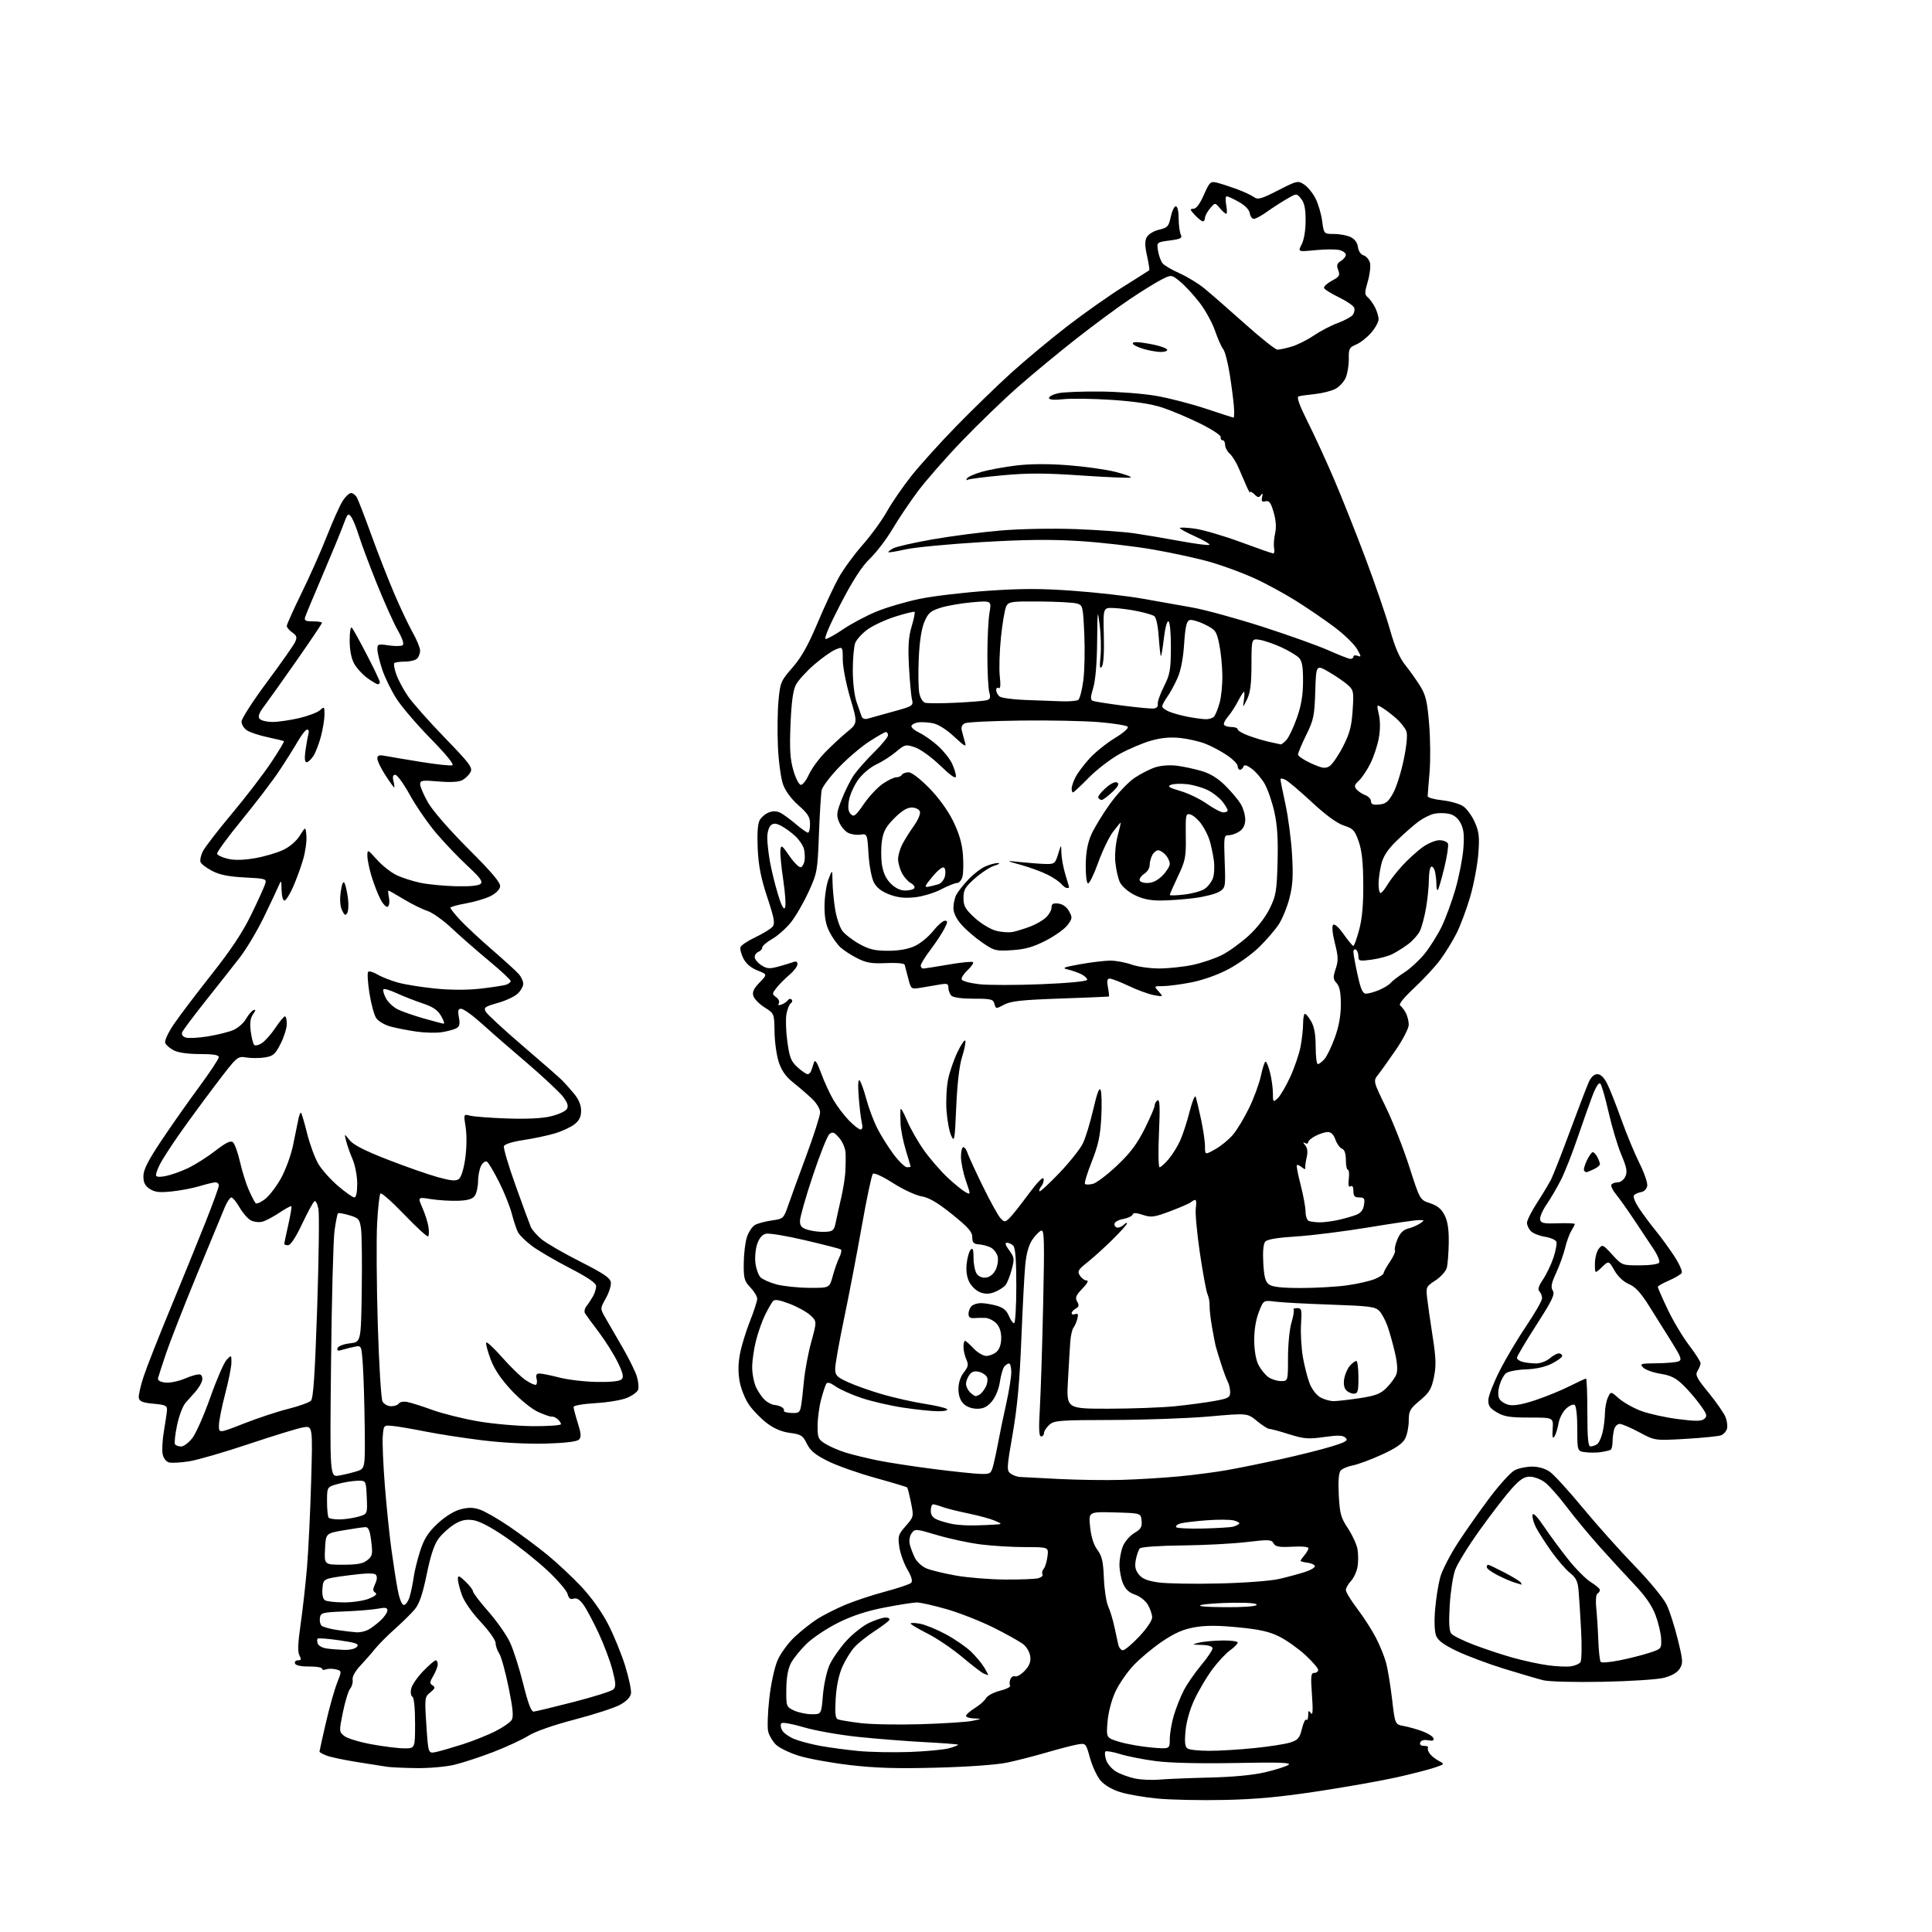 <?xml version="1.0" encoding="UTF-8" standalone="no"?>
<svg 
  version="1.1" 
  xmlns="http://www.w3.org/2000/svg" 
  xmlns:xlink="http://www.w3.org/1999/xlink" 
  xmlns:svg="http://www.w3.org/2000/svg"
  xmlns:rdf="http://www.w3.org/1999/02/22-rdf-syntax-ns#"
  xmlns:cc="http://creativecommons.org/ns#"
  xmlns:dc="http://purl.org/dc/elements/1.1/"
  viewBox="0 0 768 768"
  width="768"
  height="768"
>
<style>svg {background-color: white; }</style>"
<path stroke="none" fill="black" fill-rule="evenodd" d="M486.50,715.51C477.15,715.71 465.24,715.45 460.02,714.95C454.81,714.45 448.16,713.29 445.24,712.37C441.97,711.34 438.97,709.57 437.44,707.74C436.07,706.12 434.20,702.10 433.29,698.82C431.63,692.85 431.63,692.85 428.06,693.51C426.10,693.87 420.68,695.29 416.00,696.65C411.32,698.02 404.35,699.81 400.50,700.63C396.29,701.52 385.12,702.34 372.50,702.67C356.78,703.09 348.11,702.84 338.00,701.66C330.57,700.80 321.41,699.13 317.63,697.97C313.85,696.80 309.70,694.79 308.42,693.51C307.13,692.22 305.76,689.90 305.37,688.34C304.98,686.78 305.17,680.89 305.80,675.25C306.45,669.38 307.85,662.89 309.08,660.04C310.28,657.25 313.29,653.13 315.93,650.66C318.53,648.23 322.60,645.01 324.98,643.51C327.36,642.01 332.28,639.52 335.91,637.98C339.53,636.44 346.70,634.06 351.84,632.70C356.98,631.33 361.64,629.76 362.19,629.21C362.87,628.53 362.37,626.77 360.68,623.85C359.29,621.46 357.85,617.43 357.49,614.89C356.87,610.67 357.08,609.97 360.04,606.61C363.24,602.96 363.26,602.90 362.13,597.30C361.51,594.20 360.82,591.49 360.61,591.28C360.39,591.06 354.66,589.34 347.87,587.46C341.07,585.58 332.59,582.57 329.01,580.77C324.03,578.27 322.08,576.65 320.73,573.88C319.14,570.63 318.44,570.18 314.02,569.60C310.69,569.15 307.69,567.88 304.81,565.69C302.47,563.90 299.31,560.65 297.78,558.47C296.26,556.29 294.57,552.15 294.04,549.27C293.38,545.76 293.41,542.17 294.12,538.33C294.70,535.19 296.48,529.32 298.09,525.28C299.69,521.25 301.00,517.20 301.00,516.28C301.00,515.36 299.78,513.34 298.29,511.78C295.88,509.26 295.59,508.23 295.65,502.19C295.68,498.46 296.26,493.74 296.93,491.70C297.61,489.66 299.08,487.49 300.20,486.89C301.32,486.29 304.32,485.50 306.86,485.14C311.41,484.49 311.52,484.38 313.38,478.99C314.42,475.97 317.69,466.99 320.64,459.04C323.59,451.08 326.00,443.50 326.00,442.19C326.00,440.78 324.63,438.51 322.66,436.65C320.83,434.92 317.49,432.04 315.25,430.27C312.40,428.01 310.69,425.59 309.59,422.26C308.71,419.63 307.95,414.20 307.89,410.19C307.78,402.89 307.78,402.89 303.97,400.48C301.87,399.16 299.85,397.11 299.48,395.94C298.97,394.34 299.60,392.98 301.94,390.57C305.07,387.33 305.07,387.33 301.12,385.78C298.56,384.77 296.59,383.10 295.51,381.02C294.60,379.26 294.09,377.21 294.38,376.46C294.66,375.72 297.35,373.95 300.35,372.53C303.34,371.11 306.38,369.25 307.08,368.40C308.16,367.11 307.81,365.13 305.00,356.67C302.48,349.06 301.53,344.21 301.20,337.40C300.93,331.54 301.19,327.51 301.95,326.10C302.59,324.89 304.25,323.48 305.63,322.95C307.32,322.31 308.84,322.37 310.32,323.15C311.52,323.79 314.27,325.82 316.43,327.65C318.59,329.49 320.73,331.00 321.18,331.00C321.63,331.00 322.00,329.46 322.00,327.58C322.00,324.78 321.18,323.45 317.39,320.12C314.54,317.60 312.20,314.43 311.26,311.78C310.42,309.43 309.51,302.70 309.24,296.83C308.97,290.96 309.07,282.73 309.46,278.54C310.15,271.26 310.40,270.66 315.01,265.39C318.52,261.37 321.23,256.58 324.96,247.71C327.78,241.01 331.60,232.83 333.45,229.52C335.30,226.21 339.56,220.40 342.90,216.61C346.25,212.82 350.58,206.87 352.53,203.37C354.49,199.88 358.85,193.53 362.23,189.26C365.61,184.99 373.58,176.15 379.94,169.62C386.30,163.08 396.18,153.49 401.89,148.30C407.61,143.12 417.74,134.68 424.40,129.56C431.05,124.44 441.00,117.43 446.50,113.99C452.00,110.54 456.65,107.60 456.84,107.44C457.03,107.28 456.63,104.72 455.97,101.74C455.07,97.76 455.05,95.78 455.86,94.27C456.48,93.11 458.60,91.82 460.73,91.32C464.13,90.51 464.59,90.01 465.39,86.21C465.88,83.90 466.79,82.00 467.40,82.00C468.06,82.00 468.52,83.93 468.53,86.75C468.54,89.36 468.92,92.27 469.36,93.20C470.06,94.66 469.42,95.01 464.98,95.60C459.78,96.29 459.78,96.29 460.34,99.73C460.65,101.63 461.47,103.86 462.16,104.69C462.85,105.53 465.88,107.30 468.88,108.63C471.89,109.96 476.39,112.71 478.88,114.76C481.37,116.80 488.57,123.09 494.88,128.73C501.19,134.38 507.01,139.00 507.81,139.00C508.61,139.00 511.12,138.46 513.38,137.80C515.65,137.14 519.63,135.16 522.23,133.39C524.83,131.62 529.11,129.39 531.73,128.43C534.35,127.47 537.03,126.03 537.68,125.24C538.33,124.45 538.61,123.14 538.29,122.32C537.98,121.50 535.23,119.63 532.19,118.17C529.15,116.70 526.50,115.04 526.32,114.48C526.14,113.92 527.53,112.63 529.42,111.61C532.44,109.99 532.75,109.47 531.95,107.37C531.23,105.47 531.45,104.74 533.02,103.75C534.11,103.07 535.00,101.96 535.00,101.28C535.00,100.60 533.85,99.75 532.44,99.40C531.03,99.04 526.73,99.06 522.88,99.44C515.88,100.13 515.88,100.13 517.44,97.12C518.38,95.30 519.00,91.54 519.00,87.66C519.00,82.97 518.52,80.62 517.22,79.02C515.43,76.81 515.43,76.81 511.47,79.12C509.28,80.39 505.74,82.68 503.60,84.21C501.45,85.75 499.12,87.00 498.42,87.00C497.72,87.00 497.00,86.00 496.82,84.78C496.62,83.41 494.96,81.68 492.50,80.29C490.30,79.05 488.11,78.03 487.64,78.02C487.16,78.01 487.07,79.58 487.43,81.50C487.80,83.43 487.80,85.00 487.46,85.00C487.11,85.00 485.96,83.99 484.91,82.75C483.00,80.50 483.00,80.50 481.00,82.86C479.90,84.16 479.00,85.85 479.00,86.61C479.00,87.37 478.63,88.00 478.17,88.00C477.72,88.00 476.29,86.87 475.00,85.50C473.00,83.37 472.91,83.00 474.38,83.00C475.52,83.00 476.95,81.10 478.55,77.48C480.83,72.32 481.17,72.00 483.75,72.62C485.26,72.98 488.78,74.12 491.56,75.14C494.34,76.16 497.44,77.60 498.44,78.33C500.01,79.48 501.28,79.13 508.06,75.67C515.63,71.80 515.94,71.73 518.42,73.35C519.82,74.28 521.86,76.76 522.93,78.87C524.01,80.98 525.20,85.03 525.58,87.85C526.26,93.00 526.26,93.00 530.38,93.01C532.65,93.02 535.62,93.60 537.00,94.29C538.55,95.07 539.62,96.57 539.81,98.23C540.00,99.82 540.91,101.15 542.06,101.52C543.12,101.86 544.26,103.20 544.59,104.51C544.92,105.81 544.52,109.14 543.71,111.91C542.42,116.31 542.42,117.10 543.68,118.15C544.48,118.81 545.78,120.60 546.57,122.13C547.35,123.65 548.00,125.81 548.00,126.92C548.00,128.02 546.65,130.47 545.00,132.34C543.36,134.22 540.67,136.31 539.04,136.98C536.37,138.09 536.09,138.64 536.17,142.59C536.21,145.00 535.68,148.35 534.99,150.03C534.29,151.72 532.41,153.77 530.81,154.60C529.20,155.43 525.55,156.35 522.70,156.64C519.84,156.93 516.93,157.35 516.23,157.56C515.35,157.83 516.47,160.96 519.85,167.73C522.55,173.10 527.25,183.35 530.31,190.50C533.37,197.65 539.01,211.82 542.83,222.00C546.65,232.18 551.04,244.96 552.57,250.41C554.53,257.35 556.35,261.55 558.65,264.41C560.45,266.66 563.12,270.42 564.57,272.76C566.76,276.30 567.36,278.86 568.10,287.76C568.59,293.67 568.67,302.32 568.27,307.00C567.87,311.68 567.53,315.95 567.52,316.50C567.51,317.05 570.07,317.78 573.22,318.11C576.36,318.45 580.12,319.50 581.56,320.45C583.01,321.39 585.10,324.24 586.23,326.78C587.95,330.68 588.17,332.63 587.65,339.44C587.30,343.87 585.86,351.52 584.44,356.43C583.01,361.34 580.56,367.90 579.00,371.01C577.43,374.12 574.50,378.87 572.49,381.58C570.48,384.29 565.83,389.30 562.17,392.72C557.92,396.69 555.90,399.23 556.60,399.72C557.21,400.15 558.22,401.48 558.85,402.68C559.48,403.89 560.00,405.99 560.00,407.35C560.00,408.72 557.74,413.13 554.98,417.17C552.22,421.20 549.03,425.67 547.90,427.10C545.83,429.70 545.83,429.70 550.89,440.10C553.67,445.82 557.86,456.46 560.20,463.74C564.45,476.98 564.45,476.98 568.47,478.30C571.39,479.26 572.98,480.56 574.25,483.06C575.49,485.50 575.97,488.68 575.90,494.00C575.84,498.12 575.49,502.62 575.11,504.00C574.73,505.38 572.71,507.62 570.61,508.99C566.93,511.38 566.81,511.64 567.31,515.99C567.59,518.47 568.57,525.32 569.49,531.22C570.85,539.95 570.94,542.97 570.00,547.48C569.03,552.17 568.17,553.59 564.43,556.72C560.44,560.06 560.00,560.85 560.00,564.76C560.00,567.15 559.35,570.35 558.56,571.88C557.54,573.85 554.83,575.71 549.29,578.24C544.99,580.21 539.80,582.13 537.77,582.52C535.74,582.90 533.55,583.84 532.91,584.61C532.15,585.53 531.90,588.88 532.19,594.36C532.57,601.68 533.02,603.32 535.80,607.50C537.54,610.14 539.25,613.82 539.60,615.70C539.96,617.58 539.98,620.73 539.66,622.70C539.34,624.67 538.16,627.26 537.04,628.46C535.92,629.65 535.00,631.28 535.00,632.08C535.00,632.88 537.05,636.23 539.55,639.52C542.05,642.81 545.38,647.99 546.95,651.03C548.52,654.06 550.34,658.54 550.99,660.98C551.65,663.42 552.72,669.92 553.37,675.44C554.54,685.47 554.54,685.47 558.02,686.12C559.93,686.47 563.27,687.41 565.44,688.21C567.61,689.01 569.58,690.25 569.82,690.97C570.13,691.90 569.51,692.14 567.68,691.79C566.06,691.48 564.91,691.80 564.58,692.65C564.25,693.51 564.80,694.00 566.09,694.00C567.21,694.00 567.91,694.34 567.65,694.76C567.39,695.18 567.70,696.23 568.34,697.10C568.98,697.96 570.59,699.25 571.91,699.96C574.33,701.25 574.33,701.25 570.41,702.61C568.26,703.36 561.55,705.09 555.50,706.45C549.45,707.82 535.27,710.34 524.00,712.05C508.88,714.35 499.04,715.26 486.50,715.51zM460.88,707.42C463.83,707.16 472.83,706.80 480.88,706.60C490.24,706.38 498.20,705.62 503.00,704.48C507.12,703.51 511.26,702.19 512.20,701.55C513.50,700.65 508.64,700.48 491.17,700.82C476.96,701.08 465.08,700.81 459.47,700.07C454.54,699.43 448.14,698.17 445.26,697.27C442.38,696.38 439.75,695.92 439.41,696.26C439.07,696.60 439.21,698.14 439.73,699.68C440.24,701.22 442.04,703.29 443.73,704.28C445.42,705.26 448.76,706.48 451.15,706.98C453.54,707.48 457.92,707.68 460.88,707.42zM165.50,702.85C160.55,702.78 155.38,702.55 154.00,702.34C152.62,702.13 147.22,701.28 142.00,700.45C136.78,699.62 131.26,698.46 129.75,697.85C128.24,697.25 127.00,696.55 127.00,696.31C127.00,696.06 128.13,690.93 129.52,684.92C130.91,678.90 132.91,671.77 133.97,669.08C135.90,664.19 135.90,664.19 133.53,663.60C132.22,663.27 130.45,663.27 129.58,663.61C128.71,663.94 128.00,663.81 128.00,663.31C128.00,662.82 125.68,662.43 122.85,662.46C119.59,662.48 117.54,662.04 117.26,661.25C117.03,660.56 117.56,660.00 118.45,660.00C119.74,660.00 119.86,659.61 119.03,658.06C118.29,656.68 118.42,653.14 119.48,645.81C120.30,640.14 121.43,630.10 122.00,623.50C122.57,616.90 123.33,601.42 123.68,589.11C124.32,566.72 124.32,566.72 120.41,567.42C118.26,567.80 108.59,570.77 98.93,574.01C89.26,577.25 78.62,580.34 75.27,580.88C71.92,581.42 68.29,581.63 67.20,581.34C66.02,581.03 64.98,579.67 64.65,578.00C64.34,576.44 64.57,572.32 65.17,568.83C65.77,565.35 66.31,561.60 66.38,560.50C66.48,558.78 65.72,558.43 61.01,558.00C56.80,557.62 55.44,557.09 55.18,555.73C55.00,554.76 55.85,550.94 57.08,547.23C58.30,543.53 63.12,531.27 67.79,520.00C72.45,508.73 78.68,493.43 81.63,486.00C84.58,478.57 86.99,471.94 87.00,471.25C87.00,470.56 86.40,470.00 85.66,470.00C84.92,470.00 82.11,470.67 79.41,471.49C76.71,472.31 71.70,473.27 68.28,473.62C63.37,474.13 61.53,473.92 59.53,472.61C57.65,471.38 57.00,470.09 57.00,467.57C57.00,465.06 58.77,461.52 63.86,453.85C67.64,448.16 74.38,438.55 78.84,432.50C83.31,426.45 86.97,420.94 86.98,420.25C86.99,419.36 84.83,419.00 79.45,419.00C74.78,419.00 70.82,418.44 69.07,417.54C67.52,416.73 65.98,415.40 65.67,414.58C65.35,413.74 66.81,410.54 69.00,407.29C71.15,404.11 77.89,395.20 83.98,387.50C91.85,377.55 96.46,370.61 99.91,363.50C102.58,358.00 105.05,352.54 105.41,351.37C106.03,349.34 105.68,349.23 97.28,348.80C90.93,348.48 87.36,347.77 84.37,346.22C82.10,345.05 80.01,343.46 79.72,342.70C79.43,341.95 79.84,340.01 80.63,338.41C81.43,336.81 86.60,330.10 92.13,323.50C97.66,316.90 104.67,307.77 107.71,303.21C110.76,298.64 113.08,294.78 112.87,294.63C112.67,294.47 109.80,293.77 106.50,293.08C103.20,292.38 99.49,291.17 98.25,290.38C97.01,289.60 96.00,288.01 96.00,286.86C96.00,285.70 100.56,278.62 106.13,271.13C111.71,263.63 116.74,256.47 117.31,255.22C118.17,253.32 117.98,252.68 116.18,251.41C114.98,250.57 114.00,249.41 114.00,248.82C114.00,248.24 116.67,242.30 119.93,235.63C123.20,228.96 127.71,218.81 129.96,213.07C132.21,207.34 134.98,201.15 136.11,199.32C137.24,197.49 138.79,196.00 139.55,196.00C140.31,196.00 141.38,196.84 141.93,197.87C142.48,198.91 145.03,205.54 147.60,212.62C150.16,219.71 154.25,230.15 156.67,235.84C159.10,241.53 162.42,248.54 164.04,251.42C165.67,254.30 167.00,257.55 167.00,258.63C167.00,259.71 166.46,261.14 165.80,261.80C165.14,262.46 162.97,263.00 160.97,263.00C158.97,263.00 157.07,263.27 156.74,263.59C156.42,263.92 156.77,265.95 157.54,268.10C158.30,270.26 160.38,274.15 162.17,276.76C163.96,279.37 170.52,286.77 176.76,293.22C186.77,303.55 187.98,305.17 187.03,306.94C186.44,308.05 184.98,309.47 183.80,310.11C182.39,310.86 179.09,311.05 174.32,310.64C167.80,310.09 167.00,310.21 167.01,311.76C167.01,312.72 168.42,315.98 170.13,319.00C171.97,322.23 178.57,329.82 186.17,337.42C195.67,346.91 199.02,350.89 198.80,352.42C198.62,353.66 197.03,355.22 194.86,356.28C192.85,357.26 188.47,358.55 185.11,359.14C181.75,359.73 179.01,360.50 179.03,360.86C179.04,361.21 180.73,363.33 182.78,365.57C184.83,367.81 190.55,373.15 195.50,377.44C200.45,381.73 205.29,386.13 206.25,387.23C207.21,388.33 208.00,390.05 208.00,391.07C208.00,392.09 206.99,393.87 205.75,395.02C204.51,396.18 200.93,397.84 197.80,398.71C192.75,400.12 192.21,400.52 193.08,402.15C193.62,403.16 200.24,409.28 207.78,415.73C215.33,422.19 222.40,428.38 223.50,429.49C224.60,430.60 226.74,433.00 228.25,434.83C230.04,436.99 231.00,439.32 231.00,441.50C231.00,443.93 230.27,445.43 228.36,446.93C226.91,448.07 223.42,449.69 220.61,450.53C217.80,451.38 212.20,452.56 208.17,453.17C203.85,453.81 200.62,454.82 200.32,455.60C200.04,456.33 202.12,463.36 204.94,471.22C207.75,479.07 210.47,486.47 210.97,487.66C211.46,488.84 213.43,491.09 215.32,492.66C217.22,494.22 224.11,498.20 230.64,501.50C239.91,506.19 242.57,507.99 242.82,509.74C242.99,510.98 242.10,513.82 240.84,516.07C238.54,520.16 238.54,520.16 240.64,523.83C241.79,525.85 244.83,531.10 247.39,535.50C249.95,539.90 252.55,545.15 253.16,547.17C253.77,549.20 253.99,551.58 253.65,552.47C253.31,553.36 251.33,554.80 249.26,555.67C247.19,556.55 241.56,557.49 236.75,557.77C231.78,558.06 228.00,558.72 228.00,559.30C228.00,559.86 228.76,562.73 229.69,565.68C231.03,569.93 231.12,571.28 230.14,572.26C229.34,573.06 224.71,573.62 217.12,573.85C210.09,574.06 199.92,573.54 191.92,572.57C184.54,571.67 174.22,570.08 169.00,569.03C163.78,567.99 157.93,566.99 156.00,566.82C152.52,566.50 152.50,566.52 152.15,571.00C151.96,573.48 152.33,582.25 152.98,590.50C153.63,598.75 154.81,610.23 155.60,616.00C156.39,621.77 157.53,629.09 158.15,632.25C158.82,635.71 159.78,638.00 160.55,638.00C161.26,638.00 162.29,636.54 162.83,634.75C163.38,632.96 164.10,629.48 164.44,627.00C164.78,624.52 165.97,619.73 167.08,616.34C168.63,611.62 170.23,609.12 173.93,605.66C176.87,602.91 180.41,600.70 182.95,600.01C186.10,599.17 188.02,599.18 190.71,600.07C192.68,600.72 197.94,603.73 202.40,606.77C206.85,609.80 213.65,614.86 217.50,618.00C221.35,621.15 227.44,626.84 231.02,630.64C234.98,634.84 239.17,640.69 241.68,645.53C243.95,649.91 247.01,657.39 248.49,662.14C249.96,666.89 251.02,671.84 250.83,673.13C250.62,674.65 249.09,676.24 246.50,677.67C244.30,678.88 236.20,681.52 228.50,683.53C219.94,685.76 212.75,688.28 210.00,690.01C207.53,691.56 201.22,694.47 196.00,696.48C190.78,698.49 183.80,700.77 180.50,701.55C177.20,702.33 170.45,702.92 165.50,702.85zM173.36,696.44C175.09,696.07 179.88,694.68 184.00,693.36C188.12,692.03 193.93,689.71 196.90,688.21C199.87,686.70 202.79,684.69 203.39,683.74C204.20,682.46 203.90,679.19 202.18,670.76C200.92,664.57 199.24,658.50 198.44,657.29C197.65,656.07 197.00,654.17 197.00,653.07C197.00,651.97 194.33,648.22 191.06,644.72C187.51,640.93 184.50,636.58 183.57,633.94C182.72,631.50 182.02,628.67 182.01,627.67C182.00,626.11 182.46,626.26 185.00,628.66C186.65,630.22 188.00,631.98 188.00,632.57C188.00,633.16 190.74,636.76 194.10,640.57C197.45,644.38 201.32,649.88 202.69,652.80C204.07,655.71 206.44,663.14 207.97,669.30C209.87,676.99 211.18,680.47 212.12,680.39C212.88,680.34 220.03,678.61 228.00,676.57C235.97,674.52 243.09,672.27 243.82,671.57C244.90,670.52 244.85,669.18 243.48,663.90C242.58,660.38 240.10,653.78 237.98,649.24C235.85,644.69 233.15,639.61 231.96,637.95C230.48,635.86 229.26,635.10 228.02,635.49C226.72,635.91 226.07,635.40 225.62,633.64C225.29,632.30 221.66,628.08 217.57,624.26C213.47,620.43 206.01,614.48 200.99,611.04C195.01,606.95 190.52,604.61 187.99,604.27C185.11,603.89 183.23,604.31 180.55,605.97C178.57,607.19 175.82,609.68 174.42,611.51C172.64,613.85 171.22,618.06 169.63,625.81C167.96,633.87 166.69,637.58 164.84,639.78C163.45,641.43 159.92,644.90 157.00,647.50C154.08,650.10 150.55,653.63 149.16,655.36C147.78,657.09 145.11,660.13 143.24,662.13C141.18,664.32 139.97,666.54 140.17,667.72C140.35,668.81 139.92,670.40 139.20,671.25C138.49,672.11 137.20,676.31 136.32,680.59C134.76,688.25 134.77,688.40 136.85,690.08C138.01,691.02 142.90,692.51 147.73,693.39C152.55,694.28 158.41,695.00 160.75,695.00C165.00,695.00 165.00,695.00 165.00,685.06C165.00,679.01 164.58,674.86 163.92,674.45C163.30,674.07 163.11,672.66 163.49,671.14C163.84,669.69 166.00,666.59 168.27,664.25C170.55,661.91 172.77,660.00 173.21,660.00C173.64,660.00 174.00,660.72 174.00,661.60C174.00,662.47 173.22,664.52 172.26,666.14C170.77,668.66 170.73,669.21 171.96,669.97C173.14,670.70 172.98,671.19 171.07,672.74C168.81,674.57 168.77,674.88 169.49,685.86C170.23,697.11 170.23,697.11 173.36,696.44zM361.50,696.44C368.10,696.21 375.23,695.54 377.34,694.94C379.46,694.34 381.03,693.71 380.84,693.53C380.65,693.35 374.65,692.90 367.50,692.52C360.35,692.15 348.43,691.21 341.00,690.43C333.57,689.65 323.90,687.93 319.50,686.61C315.10,685.30 311.12,684.57 310.66,685.00C310.19,685.43 310.29,686.68 310.88,687.77C311.46,688.87 313.68,690.46 315.81,691.31C317.93,692.16 322.56,693.38 326.09,694.02C329.61,694.66 336.32,695.57 341.00,696.03C345.68,696.49 354.90,696.67 361.50,696.44zM480.58,695.98C484.47,695.99 492.55,695.51 498.54,694.90C504.53,694.30 511.02,693.29 512.96,692.65C515.99,691.67 516.65,690.88 517.54,687.20C518.11,684.84 518.89,683.23 519.29,683.62C519.68,684.01 520.01,683.25 520.02,681.92C520.03,679.94 520.22,679.77 521.09,681.00C521.85,682.08 521.98,680.04 521.52,673.75C520.98,666.24 521.12,665.00 522.45,665.00C523.30,665.00 524.00,664.46 524.00,663.81C524.00,663.16 521.72,660.52 518.94,657.94C516.15,655.37 511.53,652.08 508.67,650.63C504.65,648.60 500.87,647.74 492.22,646.89C484.14,646.10 479.27,646.09 474.86,646.87C470.32,647.67 466.95,649.15 461.93,652.55C458.19,655.08 453.05,659.38 450.50,662.11C447.95,664.83 444.71,669.57 443.31,672.64C441.82,675.90 440.54,680.85 440.25,684.53C439.74,690.84 439.74,690.84 445.12,692.45C448.08,693.33 453.76,694.33 457.75,694.67C465.00,695.29 465.00,695.29 465.00,691.33C465.00,689.15 465.73,684.92 466.61,681.93C467.50,678.94 469.27,674.48 470.55,672.00C471.82,669.52 474.92,665.03 477.43,662.01C479.95,658.99 482.00,655.95 482.00,655.26C482.00,654.46 480.43,653.96 477.75,653.88C473.76,653.77 473.68,653.72 476.50,653.00C478.15,652.58 482.31,652.18 485.75,652.12C489.19,652.05 492.00,652.42 492.00,652.93C492.00,653.44 490.63,654.84 488.96,656.03C487.29,657.22 484.10,660.66 481.87,663.67C479.64,666.69 476.47,672.05 474.82,675.58C472.99,679.48 471.59,684.39 471.26,688.10C470.84,692.70 471.05,694.42 472.10,695.08C472.87,695.57 476.68,695.98 480.58,695.98zM366.00,685.40C375.07,685.13 384.30,684.53 386.50,684.07C390.41,683.25 390.43,683.23 387.25,683.11C385.46,683.05 384.00,682.59 384.00,682.08C384.00,681.58 385.58,680.19 387.51,678.99C389.44,677.80 391.45,676.02 391.98,675.04C392.50,674.06 394.99,672.74 397.51,672.10C400.03,671.47 401.84,670.55 401.54,670.06C401.24,669.58 401.28,668.44 401.63,667.53C401.97,666.63 402.82,666.10 403.51,666.37C404.21,666.63 405.92,665.65 407.33,664.17C409.14,662.27 409.79,660.65 409.56,658.55C409.38,656.93 408.17,654.74 406.87,653.69C405.56,652.63 400.23,649.64 395.00,647.03C389.77,644.42 381.32,641.10 376.21,639.64C371.09,638.19 365.82,637.00 364.49,637.00C363.16,637.00 357.44,637.89 351.79,638.98C344.71,640.34 338.95,642.21 333.34,644.98C328.85,647.20 323.15,650.98 320.68,653.38C318.20,655.78 315.38,659.27 314.41,661.12C313.24,663.36 312.62,666.86 312.57,671.47C312.50,678.25 312.58,678.48 315.50,679.90C317.15,680.70 320.30,681.39 322.50,681.43C326.50,681.50 326.50,681.50 327.11,673.95C327.45,669.80 328.62,664.40 329.71,661.95C330.80,659.50 333.79,655.19 336.34,652.37C338.89,649.54 343.00,646.28 345.48,645.12C347.95,643.95 350.91,643.00 352.05,643.00C353.19,643.00 353.84,643.45 353.49,644.01C353.15,644.57 350.53,646.53 347.68,648.38C344.83,650.23 341.29,653.04 339.80,654.62C338.32,656.20 336.11,659.75 334.88,662.50C333.45,665.72 332.50,670.25 332.20,675.23C331.85,681.20 332.06,683.08 333.12,683.49C333.88,683.78 337.88,684.43 342.00,684.95C346.12,685.47 356.93,685.67 366.00,685.40zM637.00,668.54C626.13,668.75 615.73,668.48 613.50,667.93C611.30,667.38 604.33,665.34 598.00,663.39C591.67,661.43 583.22,658.27 579.20,656.36C573.88,653.82 571.62,652.15 570.86,650.19C570.24,648.59 570.08,644.42 570.47,639.87C570.82,635.68 571.72,629.97 572.45,627.19C573.18,624.42 576.37,618.17 579.53,613.32C582.68,608.47 588.43,600.31 592.29,595.20C596.15,590.08 600.56,585.24 602.10,584.45C603.64,583.65 606.77,583.00 609.05,583.00C611.66,583.00 614.29,583.78 616.15,585.11C617.78,586.27 623.63,592.68 629.15,599.36C634.67,606.04 643.95,616.42 649.77,622.43C655.78,628.63 661.29,635.33 662.53,637.93C663.73,640.44 665.72,646.66 666.96,651.75C669.05,660.29 669.10,661.19 667.65,663.42C666.62,664.98 664.39,666.24 661.28,666.99C658.65,667.64 647.73,668.33 637.00,668.54zM392.81,665.92C392.64,665.88 391.86,665.59 391.07,665.28C390.29,664.97 386.46,662.03 382.57,658.76C378.68,655.48 372.46,651.27 368.75,649.39C365.04,647.51 362.00,645.71 362.00,645.38C362.00,645.05 363.69,645.08 365.75,645.46C367.81,645.84 372.43,647.73 376.00,649.66C379.57,651.59 384.09,654.70 386.02,656.57C387.96,658.44 390.35,661.32 391.33,662.98C392.31,664.64 392.98,665.96 392.81,665.92zM624.45,662.39C626.07,662.16 627.79,661.41 628.26,660.73C628.74,660.06 628.85,654.33 628.51,648.00C628.17,641.67 627.72,634.50 627.49,632.06C627.18,628.59 626.44,627.11 624.13,625.30C622.50,624.03 619.17,620.17 616.72,616.74C614.28,613.31 611.52,609.01 610.58,607.18C609.65,605.36 609.02,603.12 609.20,602.21C609.41,601.13 611.04,602.80 613.90,607.03C616.30,610.59 620.67,616.49 623.59,620.14C626.52,623.79 630.50,627.77 632.45,628.97C634.40,630.18 636.00,631.55 636.00,632.02C636.00,632.50 635.55,633.16 635.00,633.50C634.42,633.86 634.23,636.31 634.54,639.31C634.84,642.16 635.21,647.98 635.36,652.24C635.52,656.49 635.95,660.29 636.33,660.67C636.72,661.05 640.06,660.76 643.76,660.03C647.47,659.29 652.75,657.96 655.50,657.07C660.44,655.47 660.50,655.41 660.33,651.48C660.24,649.29 659.23,645.02 658.09,642.00C656.68,638.28 653.99,634.38 649.75,629.93C646.31,626.31 640.11,619.56 635.96,614.93C631.81,610.29 625.85,603.10 622.72,598.95C619.59,594.79 615.69,590.41 614.05,589.20C612.42,587.99 609.75,587.00 608.13,587.00C605.87,587.00 604.17,588.13 600.84,591.84C598.45,594.51 592.79,601.85 588.27,608.17C583.74,614.49 579.31,621.65 578.44,624.08C577.56,626.51 576.59,632.88 576.28,638.22C575.88,645.13 576.06,648.37 576.93,649.41C577.60,650.22 581.63,652.21 585.88,653.83C590.13,655.46 597.10,657.76 601.35,658.96C605.61,660.15 611.89,661.51 615.30,661.97C618.71,662.44 622.83,662.63 624.45,662.39zM136.63,655.85C139.08,655.94 141.22,655.44 141.90,654.62C142.85,653.48 141.65,653.03 134.93,652.05C130.46,651.40 126.57,651.10 126.28,651.39C125.99,651.68 126.01,652.58 126.32,653.38C126.63,654.19 128.15,655.05 129.69,655.28C131.24,655.51 134.36,655.77 136.63,655.85zM446.37,656.00C447.11,656.00 450.03,653.55 452.85,650.56C455.77,647.47 458.00,644.19 458.00,642.96C458.00,641.78 457.23,639.51 456.29,637.91C455.32,636.28 453.10,634.53 451.19,633.90C448.81,633.11 447.39,631.78 446.40,629.42C445.63,627.58 445.00,624.24 445.00,622.00C445.00,619.76 445.63,616.43 446.40,614.58C447.17,612.74 449.22,610.39 450.95,609.37C453.52,607.85 454.04,606.97 453.80,604.51C453.50,601.50 453.50,601.50 443.10,601.21C432.71,600.93 432.71,600.93 433.34,606.99C433.75,610.94 434.76,614.11 436.23,616.10C438.06,618.57 438.55,620.74 438.81,627.33C438.99,631.82 439.76,636.87 440.52,638.55C441.28,640.22 442.38,643.82 442.96,646.55C443.54,649.27 444.25,652.51 444.53,653.75C444.81,654.99 445.64,656.00 446.37,656.00zM141.82,648.88C143.09,648.94 145.11,648.50 146.32,647.88C147.52,647.26 149.74,645.60 151.25,644.19C152.76,642.78 154.00,640.98 154.00,640.18C154.00,639.05 153.19,638.90 150.25,639.47C148.19,639.87 142.22,640.36 137.00,640.57C128.20,640.91 127.48,641.10 127.17,643.09C126.98,644.27 127.27,645.67 127.81,646.21C128.35,646.75 131.20,647.54 134.15,647.97C137.09,648.40 140.54,648.81 141.82,648.88zM486.69,638.88C493.87,638.95 499.14,638.59 499.50,638.00C499.90,637.36 496.62,637.04 490.31,637.12C484.91,637.18 479.15,637.58 477.50,638.00C475.59,638.49 478.91,638.81 486.69,638.88zM136.78,636.98C140.24,636.99 144.73,636.30 146.77,635.45C149.32,634.39 150.07,633.66 149.18,633.11C148.16,632.48 148.14,631.78 149.12,629.63C149.95,627.82 150.02,626.62 149.33,625.93C148.65,625.25 145.10,625.35 138.41,626.24C128.50,627.55 128.50,627.55 128.18,631.42C127.98,633.85 128.36,635.61 129.18,636.13C129.91,636.59 133.33,636.98 136.78,636.98zM484.50,629.46C494.74,629.22 505.09,628.44 508.50,627.65C511.80,626.89 516.41,625.64 518.75,624.89C521.09,624.13 522.86,623.06 522.67,622.51C522.49,621.95 521.14,621.36 519.67,621.18C518.20,621.01 517.00,620.68 517.00,620.45C517.00,620.21 517.68,619.23 518.51,618.26C519.34,617.29 520.07,616.05 520.14,615.50C520.22,614.89 517.70,614.63 513.73,614.84C508.43,615.11 507.02,614.86 506.26,613.50C505.41,611.99 504.39,611.94 495.47,613.00C490.06,613.65 478.53,614.25 469.86,614.34C460.89,614.43 453.68,614.93 453.13,615.50C452.59,616.05 451.86,618.10 451.50,620.05C451.01,622.72 451.31,624.17 452.73,625.91C454.10,627.61 456.18,628.44 460.55,629.05C463.82,629.51 474.60,629.69 484.50,629.46zM604.81,629.91C604.64,629.87 603.38,629.48 602.00,629.06C600.62,628.65 597.59,627.32 595.25,626.13C592.91,624.94 591.00,623.52 591.00,622.98C591.00,622.44 591.24,622.00 591.54,622.00C591.84,622.00 594.77,623.40 598.05,625.10C601.33,626.81 604.26,628.61 604.56,629.10C604.87,629.60 604.98,629.96 604.81,629.91zM399.50,627.89C405.55,627.94 411.51,627.70 412.74,627.37C413.97,627.04 414.72,626.35 414.40,625.84C414.09,625.33 414.30,624.34 414.88,623.64C415.46,622.95 416.14,620.71 416.39,618.69C416.85,615.00 416.85,615.00 407.58,615.00C402.49,615.00 394.53,614.53 389.91,613.94C385.28,613.36 377.51,611.70 372.63,610.25C364.05,607.70 363.71,607.67 362.40,609.47C361.60,610.57 361.30,612.38 361.66,613.91C362.00,615.34 362.92,617.77 363.71,619.33C364.49,620.88 366.57,622.75 368.32,623.48C370.07,624.21 375.32,625.48 380.00,626.31C384.68,627.14 393.45,627.85 399.50,627.89zM136.34,622.00C142.04,622.00 144.30,621.58 146.03,620.18C148.06,618.53 148.21,617.82 147.57,612.68C147.02,608.27 146.48,607.01 145.18,607.06C144.26,607.10 140.35,607.67 136.50,608.33C129.50,609.54 129.50,609.54 129.20,615.77C128.90,622.00 128.90,622.00 136.34,622.00zM478.27,607.61C483.90,607.47 489.27,607.14 490.22,606.87C491.17,606.61 492.23,606.10 492.59,605.74C492.94,605.39 492.00,604.79 490.49,604.41C488.98,604.03 484.09,604.00 479.63,604.34C475.16,604.68 470.49,605.24 469.26,605.59C468.03,605.94 467.25,606.60 467.53,607.05C467.81,607.50 472.64,607.75 478.27,607.61zM387.50,606.38C390.25,606.31 393.85,606.16 395.50,606.05C398.50,605.84 398.50,605.84 395.47,604.50C393.80,603.77 389.00,602.46 384.81,601.60C380.61,600.73 375.99,599.57 374.53,599.01C373.07,598.45 371.45,598.00 370.93,598.00C370.42,598.00 370.00,599.14 370.00,600.52C370.00,602.34 370.77,603.36 372.75,604.16C374.26,604.77 377.07,605.55 379.00,605.89C380.92,606.22 384.75,606.45 387.50,606.38zM134.92,603.99C136.89,603.99 140.21,603.51 142.29,602.94C146.09,601.88 146.09,601.88 145.79,595.19C145.50,588.50 145.50,588.50 142.00,588.62C140.07,588.68 136.59,589.26 134.25,589.91C130.00,591.08 130.00,591.08 130.00,596.87C130.00,600.06 130.30,602.97 130.67,603.33C131.03,603.70 132.95,604.00 134.92,603.99zM446.00,588.27C452.32,588.09 462.45,587.47 468.50,586.90C474.55,586.34 483.32,585.19 488.00,584.35C492.68,583.52 502.35,581.55 509.50,579.97C516.65,578.39 525.60,576.14 529.38,574.97C535.12,573.19 536.04,572.62 534.88,571.54C533.80,570.52 531.95,570.45 526.36,571.24C520.08,572.13 518.39,571.99 512.44,570.13C508.71,568.96 505.17,568.00 504.56,568.00C503.95,568.00 501.74,566.59 499.65,564.86C495.83,561.72 495.83,561.72 480.67,563.07C472.33,563.81 455.09,564.43 442.36,564.46C421.03,564.50 419.05,564.65 417.11,566.40C415.95,567.45 415.00,568.92 415.00,569.65C415.00,570.39 414.48,571.00 413.85,571.00C413.01,571.00 412.87,567.96 413.36,559.75C413.72,553.56 414.31,535.05 414.67,518.61C415.23,493.09 415.12,488.79 413.91,489.19C413.14,489.44 411.53,491.08 410.35,492.82C408.95,494.89 407.98,498.34 407.56,502.75C407.20,506.46 406.50,519.85 405.99,532.50C405.33,549.15 404.38,559.50 402.55,570.00C400.19,583.51 400.13,584.59 401.70,585.75C402.63,586.44 404.31,587.05 405.44,587.12C406.57,587.18 413.57,587.54 421.00,587.92C428.43,588.30 439.68,588.46 446.00,588.27zM134.80,586.55C136.83,586.19 140.00,585.43 141.83,584.85C145.16,583.79 145.16,583.79 144.98,567.15C144.87,557.99 144.54,546.97 144.24,542.66C143.70,534.86 143.68,534.82 141.10,535.32C139.67,535.59 137.43,536.15 136.12,536.56C134.30,537.12 133.84,536.97 134.19,535.90C134.46,535.10 136.53,534.29 139.08,534.00C143.50,533.50 143.50,533.50 143.80,513.00C143.96,501.73 143.83,490.65 143.51,488.40C142.97,484.64 142.58,484.19 138.86,483.08C136.63,482.41 134.60,482.07 134.34,482.32C134.09,482.58 133.48,485.65 132.99,489.14C132.49,492.64 131.87,516.13 131.60,541.35C131.10,587.20 131.10,587.20 134.80,586.55zM389.71,585.90C393.77,586.00 393.96,585.86 394.90,582.25C395.43,580.19 396.32,576.02 396.87,573.00C397.41,569.98 398.79,563.34 399.93,558.26C401.07,553.18 402.00,547.44 402.00,545.51C402.00,543.58 401.61,542.00 401.12,542.00C400.64,542.00 399.78,542.56 399.22,543.25C398.65,543.94 397.86,546.67 397.47,549.32C397.05,552.16 395.74,555.35 394.29,557.07C392.45,559.26 390.96,560.00 388.41,560.00C386.33,560.00 384.22,559.22 383.00,558.00C381.69,556.69 381.00,554.67 381.00,552.13C381.00,549.71 381.79,547.26 383.13,545.56C384.91,543.30 385.07,542.46 384.13,540.38C383.51,539.02 383.00,536.80 383.00,535.45C383.00,534.10 383.27,533.00 383.60,533.00C383.93,533.00 385.46,534.35 387.00,536.00C388.54,537.65 390.82,539.00 392.07,539.00C393.32,539.00 395.17,538.26 396.17,537.35C397.34,536.29 398.00,534.30 398.00,531.85C398.00,529.33 397.31,527.31 396.00,526.00C394.90,524.90 392.99,523.95 391.75,523.89C390.51,523.83 388.49,523.86 387.25,523.96C385.65,524.09 385.00,523.60 385.00,522.27C385.00,521.24 385.54,519.86 386.20,519.20C386.86,518.54 388.55,518.00 389.95,518.01C391.35,518.01 394.14,518.47 396.13,519.02C398.74,519.75 400.12,520.87 401.01,523.02C401.69,524.66 402.64,526.00 403.12,526.00C403.60,526.00 404.00,519.34 404.00,511.20C404.00,501.02 403.63,496.03 402.80,495.20C402.14,494.54 401.00,494.00 400.27,494.00C399.36,494.00 399.65,494.96 401.17,497.02C403.24,499.82 403.31,500.38 402.15,504.73C401.46,507.31 400.36,510.07 399.70,510.86C399.04,511.66 397.18,512.86 395.57,513.54C393.49,514.41 391.81,514.48 389.79,513.78C388.22,513.23 386.23,511.41 385.36,509.73C384.31,507.70 383.95,505.18 384.28,502.25C384.55,499.82 385.27,497.33 385.89,496.71C386.70,495.90 387.00,496.80 387.00,500.11C387.00,502.59 387.59,505.42 388.31,506.40C389.11,507.50 390.55,508.06 392.05,507.84C393.53,507.63 395.01,506.40 395.83,504.68C396.57,503.12 396.91,500.77 396.58,499.46C396.25,498.14 395.06,496.57 393.93,495.96C392.81,495.36 390.68,494.78 389.20,494.66C387.00,494.49 386.50,493.96 386.50,491.80C386.50,489.69 384.87,487.84 378.48,482.70C372.65,478.02 369.31,476.06 366.28,475.55C363.98,475.16 358.90,472.79 354.99,470.29C350.83,467.63 347.50,466.10 346.98,466.62C346.49,467.11 344.50,476.51 342.56,487.51C340.61,498.50 337.44,515.04 335.51,524.26C333.58,533.48 332.00,542.39 332.00,544.07C332.00,546.77 332.59,547.38 337.25,549.50C340.14,550.81 346.32,552.99 351.00,554.34C355.68,555.68 363.10,557.34 367.50,558.03C371.90,558.71 375.93,559.66 376.45,560.13C377.00,560.63 375.52,561.00 372.95,560.99C370.50,560.99 364.23,560.34 359.00,559.55C353.77,558.76 346.28,557.02 342.33,555.68C338.39,554.35 333.81,552.29 332.15,551.11C330.12,549.66 328.92,549.32 328.46,550.07C328.08,550.68 327.15,553.50 326.40,556.34C325.64,559.18 325.02,563.87 325.01,566.76C325.00,571.63 325.24,572.18 328.25,574.03C330.04,575.13 333.75,576.71 336.50,577.54C339.25,578.36 344.88,579.72 349.00,580.56C353.13,581.40 363.03,582.92 371.01,583.94C378.98,584.96 387.40,585.84 389.71,585.90zM636.50,577.23C634.85,577.49 632.04,577.51 630.25,577.28C627.00,576.87 627.00,576.87 627.00,568.00C627.00,562.75 626.56,558.85 625.93,558.45C625.34,558.09 623.79,558.79 622.50,560.00C621.20,561.22 619.86,563.87 619.52,565.88C619.18,567.89 618.46,570.21 617.91,571.02C617.20,572.08 617.00,571.23 617.21,568.00C617.50,563.50 617.50,563.50 608.00,563.50C600.16,563.50 597.89,563.14 595.00,561.42C592.19,559.74 591.53,558.76 591.64,556.42C591.72,554.81 593.74,549.62 596.14,544.89C598.54,540.15 603.31,532.12 606.75,527.03C610.19,521.94 613.00,517.02 613.00,516.09C613.00,515.16 612.52,513.92 611.94,513.34C611.19,512.59 611.61,511.19 613.37,508.60C614.74,506.57 616.61,502.67 617.53,499.92C618.44,497.17 618.96,494.33 618.68,493.60C618.40,492.88 616.36,491.99 614.16,491.64C611.95,491.29 609.43,490.29 608.57,489.43C607.71,488.56 607.00,487.06 607.00,486.08C607.00,485.11 608.78,481.55 610.96,478.19C613.14,474.82 615.63,470.68 616.50,469.00C617.37,467.31 620.78,458.64 624.07,449.72C627.37,440.80 630.72,432.04 631.52,430.25C632.45,428.15 633.68,427.00 634.96,427.00C636.27,427.00 637.62,428.30 638.86,430.75C639.90,432.81 642.44,439.23 644.50,445.00C646.57,450.77 649.80,458.58 651.68,462.34C653.57,466.10 654.98,470.15 654.81,471.33C654.63,472.55 653.63,473.63 652.50,473.84C651.40,474.03 650.09,474.58 649.59,475.06C649.05,475.57 649.83,477.68 651.49,480.21C653.04,482.57 655.97,486.52 658.00,489.00C660.04,491.48 663.39,496.06 665.45,499.19C667.51,502.31 668.88,505.39 668.49,506.02C668.10,506.65 665.80,508.01 663.39,509.05C660.98,510.08 659.00,511.22 659.00,511.57C659.00,511.92 660.73,515.87 662.85,520.35C664.96,524.83 668.79,531.26 671.35,534.64C673.91,538.01 676.00,541.28 676.00,541.90C676.00,542.52 675.47,543.88 674.81,544.93C673.79,546.57 674.39,547.75 679.26,553.71C682.36,557.50 685.38,561.87 685.97,563.43C686.57,564.99 686.80,567.06 686.49,568.04C686.18,569.02 685.15,570.14 684.21,570.53C683.27,570.93 676.94,571.57 670.16,571.97C657.81,572.68 657.81,572.68 651.66,569.36C648.27,567.54 644.76,566.04 643.87,566.02C642.97,566.01 641.96,567.01 641.63,568.25C641.30,569.49 641.02,571.71 641.01,573.19C641.01,574.67 640.66,576.08 640.25,576.32C639.84,576.57 638.15,576.97 636.50,577.23zM72.01,575.00C73.05,575.00 75.08,573.46 76.52,571.57C77.96,569.68 81.17,562.37 83.66,555.32C86.15,548.27 89.05,541.61 90.10,540.53C91.98,538.57 92.00,538.58 92.00,541.58C92.00,543.24 90.88,548.86 89.52,554.05C88.15,559.25 87.03,564.91 87.02,566.64C87.00,569.78 87.00,569.78 96.98,565.86C102.47,563.71 110.41,561.08 114.64,560.03C118.86,558.97 122.90,557.52 123.61,556.80C124.56,555.84 125.20,546.23 126.08,519.87C126.73,500.28 126.96,482.61 126.58,480.60C126.21,478.59 125.50,477.19 125.00,477.50C124.51,477.80 122.31,481.86 120.10,486.52C117.62,491.78 115.50,495.00 114.55,495.00C113.70,495.00 113.00,494.75 113.00,494.45C113.00,494.14 113.72,490.74 114.60,486.88C115.47,483.02 116.03,479.69 115.82,479.49C115.62,479.29 113.46,480.46 111.03,482.09C108.60,483.72 105.54,485.33 104.23,485.66C102.92,485.99 100.87,485.73 99.67,485.09C98.48,484.45 96.47,482.14 95.22,479.96C93.97,477.78 92.51,476.00 91.98,476.00C91.46,476.00 90.31,477.69 89.42,479.75C88.54,481.81 83.56,493.85 78.35,506.50C73.14,519.15 67.59,533.33 66.01,538.00C64.44,542.67 63.00,547.11 62.82,547.85C62.62,548.72 63.65,549.34 65.70,549.59C67.51,549.80 70.95,549.09 73.63,547.95C76.22,546.83 78.91,546.14 79.60,546.40C80.28,546.66 80.61,547.77 80.33,548.85C80.05,549.94 78.88,551.88 77.74,553.16C76.60,554.45 74.79,556.48 73.73,557.68C72.66,558.88 71.16,562.85 70.39,566.52C69.62,570.18 69.25,573.59 69.56,574.09C69.86,574.59 70.97,575.00 72.01,575.00zM632.25,574.98C632.94,574.98 634.10,574.59 634.82,574.13C635.55,573.67 636.55,571.54 637.05,569.40C637.55,567.25 637.96,563.83 637.98,561.80C637.99,559.76 638.52,556.96 639.15,555.57C640.30,553.05 640.30,553.05 643.57,555.92C645.36,557.50 649.33,559.73 652.38,560.87C655.43,562.01 661.99,563.46 666.95,564.10C674.05,565.01 676.30,564.99 677.48,564.02C678.77,562.94 678.57,562.22 675.90,558.52C674.22,556.17 671.16,552.60 669.09,550.59C666.19,547.76 664.17,546.75 660.10,546.10C657.21,545.65 654.11,544.54 653.21,543.64C651.69,542.12 652.09,541.99 658.54,541.93C662.37,541.89 666.27,541.55 667.20,541.18C668.68,540.59 668.33,539.59 664.54,533.50C662.14,529.65 658.11,523.21 655.58,519.20C652.22,513.85 650.05,511.50 647.52,510.44C645.38,509.55 643.19,507.49 641.78,505.05C639.51,501.10 639.51,501.10 636.76,503.73C634.00,506.37 634.00,506.37 634.00,502.38C634.00,500.18 634.68,497.51 635.51,496.44C636.97,494.57 637.15,494.65 640.90,498.75C644.76,502.98 644.80,503.00 651.83,503.00C655.75,503.00 659.17,502.53 659.54,501.93C659.91,501.34 658.92,498.93 657.35,496.56C655.78,494.19 652.29,488.94 649.58,484.88C646.87,480.82 643.61,476.22 642.32,474.67C641.04,473.11 640.24,471.42 640.55,470.92C640.86,470.41 642.00,470.00 643.08,470.00C644.17,470.00 645.52,468.96 646.11,467.67C646.96,465.79 646.64,464.09 644.49,458.97C643.01,455.46 640.74,447.89 639.44,442.14C638.14,436.38 636.66,431.26 636.15,430.75C635.57,430.17 634.36,432.05 632.99,435.66C631.77,438.87 629.09,446.45 627.03,452.50C624.98,458.55 622.04,465.98 620.51,469.00C618.98,472.02 616.41,476.43 614.80,478.78C613.18,481.13 612.02,483.83 612.22,484.78C612.51,486.23 613.63,486.47 619.28,486.28C622.98,486.16 626.00,486.29 626.00,486.57C626.00,486.84 625.38,488.07 624.62,489.29C623.87,490.50 622.75,493.57 622.15,496.10C621.54,498.63 619.94,503.08 618.60,505.98C616.68,510.13 616.39,511.65 617.26,513.04C618.18,514.52 617.06,516.85 610.68,526.78C606.46,533.35 603.00,539.19 603.00,539.75C603.00,540.31 604.01,541.04 605.25,541.37C606.49,541.70 608.89,541.98 610.60,541.99C612.30,541.99 614.73,541.10 616.00,540.00C617.27,538.90 618.91,538.00 619.65,538.00C620.39,538.00 621.00,538.44 621.00,538.98C621.00,539.52 619.16,540.90 616.91,542.04C614.29,543.38 610.56,544.21 606.52,544.35C603.05,544.48 599.50,545.17 598.62,545.90C597.75,546.62 596.60,548.81 596.06,550.75C595.44,552.99 595.43,554.93 596.03,556.06C596.56,557.04 598.29,558.13 599.89,558.48C601.81,558.90 605.40,558.24 610.44,556.55C614.65,555.14 620.75,552.64 624.01,550.99C627.28,549.35 630.18,548.00 630.47,548.00C630.76,548.00 631.00,554.08 631.00,561.50C631.00,571.64 631.31,575.00 632.25,574.98zM211.75,566.92C217.94,566.96 223.00,566.61 223.00,566.12C223.00,565.64 222.37,564.72 221.61,564.09C220.84,563.45 219.83,563.02 219.36,563.13C218.88,563.24 216.47,562.42 214.00,561.31C211.36,560.12 206.95,556.56 203.34,552.71C199.15,548.22 196.52,544.32 195.06,540.43C193.89,537.29 193.07,534.28 193.26,533.73C193.44,533.18 196.26,535.77 199.52,539.48C202.78,543.19 207.00,547.29 208.89,548.57C210.78,549.86 212.67,550.71 213.07,550.45C213.48,550.20 213.58,549.10 213.29,548.00C212.92,546.57 213.26,546.00 214.49,546.00C215.44,546.00 218.98,546.72 222.36,547.59C225.74,548.47 232.41,549.26 237.20,549.34C242.79,549.44 246.32,549.07 247.09,548.31C248.02,547.38 247.67,545.84 245.51,541.43C243.98,538.31 240.61,532.94 238.01,529.51C235.41,526.08 232.95,522.73 232.55,522.07C232.14,521.41 232.41,520.11 233.15,519.19C233.89,518.26 235.06,516.49 235.75,515.26C236.44,514.03 236.99,512.23 236.98,511.26C236.97,510.04 233.71,507.81 226.33,504.00C220.49,500.98 213.75,497.02 211.37,495.22C208.99,493.41 206.55,491.02 205.94,489.90C205.34,488.78 204.22,485.44 203.45,482.48C202.68,479.53 200.39,473.82 198.36,469.80C196.32,465.79 194.18,462.18 193.59,461.79C193.00,461.41 191.97,462.08 191.30,463.29C190.62,464.51 190.05,467.33 190.04,469.56C190.02,471.79 189.42,474.41 188.71,475.39C187.77,476.66 185.88,477.21 181.96,477.33C178.95,477.42 174.14,477.12 171.27,476.66C166.03,475.82 166.03,475.82 167.93,480.16C168.98,482.55 170.05,485.93 170.32,487.68C170.59,489.43 170.53,491.14 170.20,491.47C169.86,491.80 165.63,487.94 160.78,482.88C155.94,477.83 151.64,474.02 151.24,474.43C150.83,474.83 150.23,480.19 149.91,486.33C149.58,492.47 149.70,510.48 150.17,526.35C150.65,542.21 151.49,556.05 152.05,557.10C152.62,558.16 154.13,559.00 155.48,559.00C156.80,559.00 158.19,558.51 158.56,557.90C158.93,557.30 160.42,557.03 161.87,557.30C163.32,557.57 167.74,558.97 171.70,560.41C175.66,561.86 183.76,563.89 189.70,564.94C195.67,565.99 205.53,566.87 211.75,566.92zM314.54,561.67C317.42,561.83 317.94,561.48 318.38,559.17C318.67,557.70 319.20,553.15 319.57,549.05C319.94,544.96 321.26,537.92 322.49,533.43C324.74,525.25 324.74,525.25 322.12,522.83C320.68,521.50 316.94,519.44 313.82,518.26C309.52,516.64 307.91,516.41 307.19,517.31C306.67,517.97 305.32,520.33 304.20,522.56C303.07,524.79 301.44,529.36 300.58,532.70C299.71,536.05 299.00,540.91 299.00,543.49C299.00,546.08 299.71,549.69 300.57,551.51C301.43,553.33 303.02,555.61 304.09,556.58C305.15,557.54 306.82,558.39 307.78,558.47C308.75,558.54 310.10,558.94 310.78,559.37C311.47,559.79 311.85,560.44 311.62,560.82C311.39,561.19 312.70,561.58 314.54,561.67zM440.70,559.98C449.94,559.97 461.77,559.53 467.00,559.01C472.23,558.48 479.31,557.54 482.75,556.91C488.37,555.89 489.00,555.53 489.00,553.37C489.00,552.05 488.57,550.19 488.05,549.24C487.53,548.28 486.32,545.02 485.36,542.00C484.39,538.98 483.44,535.83 483.23,535.00C483.02,534.17 482.37,530.80 481.79,527.50C481.21,524.20 480.78,520.38 480.83,519.00C480.89,517.62 480.52,515.60 480.01,514.50C479.51,513.40 478.14,505.98 476.96,498.00C475.79,490.02 475.06,482.04 475.35,480.25C475.64,478.46 475.54,477.00 475.14,477.00C474.73,477.00 473.97,477.39 473.45,477.87C472.93,478.34 469.24,479.95 465.26,481.45C458.78,483.88 457.64,484.04 454.31,482.94C451.63,482.05 450.49,482.02 450.23,482.82C450.02,483.44 448.31,484.23 446.43,484.58C444.48,484.95 443.00,485.82 443.00,486.61C443.00,487.38 443.58,488.00 444.30,488.00C445.01,488.00 446.14,487.46 446.80,486.80C447.46,486.14 448.00,485.93 448.00,486.34C448.00,486.74 445.40,489.64 442.21,492.79C439.03,495.93 434.54,499.99 432.24,501.81C428.56,504.73 428.20,505.35 429.27,507.06C429.94,508.13 431.14,509.00 431.94,509.00C432.87,509.00 432.26,510.17 430.26,512.25C427.68,514.92 427.31,515.84 428.19,517.39C429.02,518.86 428.90,519.48 427.63,520.19C426.73,520.69 426.00,521.51 426.00,522.02C426.00,522.52 426.64,522.69 427.43,522.39C428.50,521.98 428.71,522.43 428.28,524.17C427.97,525.45 427.27,527.06 426.74,527.74C426.21,528.42 425.63,530.90 425.46,533.24C425.29,535.58 424.87,542.56 424.53,548.75C423.90,560.00 423.90,560.00 440.70,559.98zM530.00,556.97C531.38,556.99 536.04,556.47 540.36,555.82C546.88,554.82 548.74,554.11 551.20,551.65C552.84,550.01 554.58,547.61 555.07,546.32C555.66,544.78 555.46,541.80 554.50,537.67C553.70,534.21 552.38,529.49 551.57,527.20C550.76,524.90 549.29,522.16 548.30,521.12C546.71,519.44 544.44,519.14 529.00,518.61C519.38,518.29 509.42,517.75 506.87,517.42C502.24,516.82 502.24,516.82 500.37,521.66C499.19,524.72 498.53,528.89 498.57,533.00C498.62,537.01 499.28,540.72 500.32,542.69C501.24,544.44 502.99,546.58 504.22,547.44C505.44,548.30 507.69,549.00 509.22,549.00C512.00,549.00 512.00,549.00 512.00,539.66C512.00,534.52 512.62,528.25 513.39,525.71C514.15,523.18 514.52,520.86 514.22,520.55C513.92,520.25 514.55,520.00 515.63,520.00C517.42,520.00 517.56,520.57 517.18,526.44C516.96,529.98 517.30,535.88 517.93,539.54C518.57,543.19 519.80,547.96 520.67,550.13C521.53,552.29 523.43,554.71 524.87,555.49C526.32,556.28 528.62,556.94 530.00,556.97zM387.82,554.98C388.19,554.98 389.00,554.64 389.60,554.23C390.21,553.83 391.22,552.52 391.85,551.32C392.48,550.12 392.72,548.43 392.39,547.56C392.05,546.69 390.63,545.70 389.23,545.34C387.40,544.88 386.31,545.22 385.34,546.54C384.60,547.55 384.00,549.16 384.00,550.12C384.00,551.08 384.71,552.56 385.57,553.43C386.44,554.29 387.45,554.99 387.82,554.98zM538.12,554.00C537.09,554.00 535.68,553.32 535.00,552.50C534.23,551.57 534.00,549.77 534.39,547.81C534.74,546.06 535.76,543.81 536.67,542.82C537.57,541.82 538.69,541.00 539.15,541.00C539.62,541.00 540.00,543.92 540.00,547.50C540.00,553.19 539.77,554.00 538.12,554.00zM321.62,511.93C329.74,512.00 329.74,512.00 331.03,507.25C331.73,504.64 332.91,501.29 333.65,499.81C334.39,498.33 334.65,496.90 334.22,496.64C333.80,496.38 327.43,494.75 320.06,493.02C312.70,491.28 305.66,490.12 304.41,490.43C302.94,490.80 301.74,492.25 300.96,494.62C300.31,496.61 300.01,500.04 300.31,502.25C300.60,504.47 301.52,506.95 302.34,507.77C303.17,508.60 306.01,509.85 308.67,510.57C311.33,511.28 317.15,511.90 321.62,511.93zM517.12,512.00C523.02,512.00 531.27,511.53 535.44,510.95C539.60,510.37 544.59,509.23 546.51,508.43C548.43,507.63 550.00,506.59 550.00,506.13C550.00,505.66 551.13,503.61 552.52,501.57C553.90,499.53 554.80,497.49 554.52,497.04C554.24,496.58 554.69,494.60 555.51,492.62C556.55,490.14 557.85,488.83 559.76,488.37C561.27,488.00 563.39,487.09 564.47,486.35C566.37,485.05 566.36,485.00 563.97,485.01C562.61,485.01 553.62,486.31 544.00,487.91C534.38,489.50 521.45,491.12 515.28,491.51C507.68,491.99 503.70,492.66 502.92,493.60C502.20,494.46 501.92,497.64 502.18,502.10C502.49,507.64 503.00,509.53 504.48,510.61C505.82,511.59 509.53,512.00 517.12,512.00zM327.99,489.68C331.12,489.52 331.55,489.14 332.20,486.00C332.59,484.07 333.57,479.67 334.37,476.22C335.17,472.76 335.93,468.04 336.05,465.72C336.17,463.40 336.21,460.06 336.13,458.31C336.06,456.54 334.93,453.87 333.61,452.34C331.63,450.03 330.97,449.78 329.71,450.82C328.88,451.52 325.90,458.97 323.10,467.40C320.29,475.82 318.00,483.89 318.00,485.33C318.00,487.41 318.66,488.14 321.25,488.90C323.04,489.43 326.07,489.78 327.99,489.68zM401.08,484.43C402.04,483.56 405.45,479.28 408.66,474.93C412.25,470.06 414.63,467.60 414.83,468.55C415.02,469.40 414.61,470.76 413.94,471.57C413.27,472.38 412.94,473.27 413.21,473.54C413.48,473.81 417.04,470.54 421.12,466.27C425.20,462.00 429.41,456.70 430.47,454.50C431.54,452.30 433.39,446.23 434.59,441.00C436.11,434.43 437.01,432.06 437.52,433.32C437.93,434.32 438.04,439.27 437.77,444.32C437.38,451.57 436.58,455.23 433.99,461.77C432.18,466.32 430.97,470.31 431.30,470.64C431.64,470.97 433.05,470.95 434.46,470.60C435.86,470.25 440.15,466.99 444.00,463.36C449.28,458.38 451.97,454.81 455.00,448.77C457.20,444.37 459.00,440.17 459.00,439.44C459.00,438.71 459.52,437.80 460.16,437.40C461.03,436.86 461.17,440.09 460.71,450.34C460.37,457.86 460.48,464.00 460.96,464.00C461.43,464.00 463.06,462.54 464.57,460.75C466.08,458.96 468.16,455.60 469.19,453.28C470.22,450.96 471.90,445.78 472.91,441.78C473.93,437.78 475.00,435.18 475.30,436.00C475.59,436.82 476.55,440.82 477.42,444.87C478.29,448.93 479.00,453.79 479.00,455.69C479.00,459.13 479.00,459.13 483.13,456.81C485.40,455.54 488.57,452.93 490.18,451.00C491.79,449.07 494.68,444.27 496.60,440.31C498.51,436.36 500.60,430.62 501.25,427.56C501.89,424.50 502.72,422.00 503.09,422.00C503.46,422.00 504.27,424.00 504.88,426.44C505.50,428.89 506.00,432.56 506.00,434.60C506.00,438.16 506.08,438.24 507.87,436.62C508.90,435.69 511.14,431.88 512.86,428.16C514.57,424.43 516.43,418.99 516.99,416.06C517.55,413.13 518.00,408.99 518.00,406.86C518.00,404.74 518.34,403.00 518.75,403.01C519.16,403.01 520.29,404.40 521.25,406.09C522.45,408.20 523.00,411.33 523.00,416.08C523.00,419.89 523.38,423.00 523.85,423.00C524.31,423.00 525.48,422.13 526.45,421.06C527.42,419.99 529.29,416.14 530.60,412.51C532.23,408.04 533.00,403.77 533.00,399.28C533.00,394.52 532.53,392.14 531.34,390.82C529.90,389.23 529.85,388.49 530.96,385.12C532.04,381.85 531.99,380.25 530.63,374.91C529.66,371.07 529.39,368.21 529.94,367.66C530.50,367.10 532.14,368.57 534.12,371.37C535.92,373.92 537.65,376.00 537.98,376.00C538.31,376.00 539.35,373.11 540.29,369.59C541.48,365.14 541.98,359.55 541.92,351.34C541.87,342.81 541.36,338.10 540.10,334.50C538.54,330.05 537.90,329.35 534.20,328.16C531.50,327.29 527.10,324.09 521.62,319.00C516.99,314.70 512.25,310.67 511.10,310.05C509.94,309.44 509.00,309.30 509.00,309.76C509.00,310.22 509.89,314.66 510.97,319.63C512.06,324.60 513.24,333.58 513.60,339.58C514.12,348.17 513.90,351.89 512.59,357.00C511.67,360.57 509.74,365.30 508.29,367.50C506.84,369.70 503.33,373.76 500.50,376.53C497.67,379.30 492.13,383.26 488.20,385.33C483.89,387.59 478.00,389.67 473.43,390.54C469.25,391.35 464.22,392.00 462.26,392.00C458.69,392.00 458.69,392.00 460.60,394.14C462.50,396.28 462.50,396.28 458.74,395.59C456.67,395.22 452.17,393.58 448.74,391.95C445.31,390.33 441.89,389.00 441.14,389.00C440.12,389.00 439.94,389.89 440.43,392.50C440.80,394.43 440.96,396.06 440.80,396.14C440.63,396.21 431.95,396.57 421.50,396.94C406.16,397.47 401.86,397.94 399.17,399.36C395.92,401.09 395.84,401.09 395.31,399.07C394.82,397.20 394.01,397.00 387.08,397.00C382.44,397.00 378.93,396.53 378.20,395.80C377.54,395.14 377.00,393.73 377.00,392.67C377.00,390.98 376.52,390.83 373.25,391.42C371.19,391.80 367.84,392.36 365.82,392.68C362.18,393.24 362.13,393.20 361.02,388.87C360.40,386.47 359.77,384.05 359.62,383.51C359.46,382.93 356.38,382.65 352.29,382.84C346.59,383.11 344.41,382.75 340.87,380.97C338.47,379.76 335.44,377.81 334.15,376.64C332.86,375.46 330.88,372.70 329.76,370.50C328.28,367.63 327.72,364.67 327.76,360.00C327.79,356.43 328.50,351.70 329.34,349.50C330.86,345.50 330.86,345.50 330.94,350.50C330.98,353.25 331.45,358.20 331.99,361.49C332.53,364.79 333.80,368.62 334.82,369.99C335.83,371.37 338.88,373.73 341.58,375.23C345.52,377.41 347.79,377.95 353.00,377.95C357.18,377.96 360.95,377.30 363.56,376.11C365.79,375.10 369.09,372.41 370.89,370.13C372.69,367.86 374.82,366.00 375.61,366.00C376.82,366.00 376.78,366.53 375.37,369.24C374.45,371.03 371.96,374.78 369.85,377.58C367.73,380.39 366.00,383.20 366.00,383.84C366.00,384.48 366.45,385.00 367.00,385.00C367.55,385.00 372.09,384.29 377.10,383.43C382.10,382.57 386.47,382.13 386.80,382.47C387.13,382.80 386.16,384.22 384.65,385.63C383.13,387.03 382.07,388.70 382.28,389.34C382.49,389.98 385.62,390.83 389.24,391.24C392.86,391.64 403.97,391.64 413.92,391.24C424.66,390.80 432.08,390.09 432.16,389.50C432.24,388.95 431.22,387.96 429.90,387.29C428.58,386.63 426.15,385.78 424.50,385.39C421.95,384.81 422.70,384.49 429.50,383.27C433.90,382.49 439.30,381.85 441.50,381.87C443.70,381.88 447.47,382.59 449.88,383.45C452.28,384.30 457.23,384.99 460.88,384.98C464.52,384.97 470.48,384.33 474.13,383.56C477.78,382.79 483.00,381.02 485.74,379.63C488.48,378.24 493.24,374.81 496.32,371.99C499.70,368.90 503.02,364.63 504.71,361.19C507.24,356.04 507.53,354.29 507.85,342.75C508.10,333.53 507.75,327.99 506.58,322.75C505.68,318.76 503.95,313.74 502.73,311.59C501.50,309.45 499.20,306.75 497.61,305.59C495.53,304.09 494.60,303.85 494.28,304.75C494.03,305.44 493.42,306.00 492.92,306.00C492.41,306.00 492.00,305.35 492.00,304.55C492.00,303.75 490.09,301.80 487.75,300.22C485.41,298.64 481.55,296.58 479.17,295.65C476.79,294.72 472.26,293.68 469.10,293.35C465.11,292.94 461.55,293.27 457.43,294.46C454.17,295.39 448.57,297.78 445.00,299.75C441.43,301.73 435.92,305.97 432.77,309.17C429.63,312.38 426.81,315.00 426.52,315.00C426.24,315.00 426.00,314.30 426.00,313.45C426.00,312.60 426.71,310.52 427.58,308.84C428.46,307.15 430.99,303.79 433.22,301.37C435.45,298.96 439.95,295.35 443.22,293.37C446.75,291.22 448.79,289.39 448.26,288.86C447.76,288.36 442.66,287.55 436.93,287.06C431.19,286.58 417.27,286.29 406.00,286.43C394.73,286.56 384.67,287.04 383.66,287.48C382.42,288.02 381.99,288.97 382.33,290.39C382.61,291.55 383.17,293.62 383.58,295.00C384.22,297.15 383.62,296.85 379.28,292.82C376.13,289.90 372.92,287.89 370.75,287.48C368.83,287.12 366.23,286.98 364.96,287.16C363.69,287.35 362.50,287.98 362.31,288.56C362.12,289.14 363.53,290.36 365.44,291.27C367.35,292.18 370.69,294.53 372.85,296.49C375.02,298.44 377.52,301.57 378.40,303.42C379.28,305.28 380.00,307.59 380.00,308.56C380.00,309.78 378.10,308.50 373.75,304.32C370.20,300.91 365.84,297.77 363.66,297.05C360.00,295.84 359.67,295.92 356.16,298.87C354.15,300.57 350.62,302.83 348.32,303.89C345.96,304.98 342.84,307.62 341.15,309.95C339.51,312.22 337.85,315.91 337.48,318.15C336.98,321.07 337.19,322.61 338.21,323.64C339.44,324.86 340.14,324.32 343.37,319.63C345.42,316.64 348.80,313.03 350.86,311.60C352.92,310.17 355.34,309.00 356.24,309.00C357.15,309.00 358.16,308.55 358.50,308.00C358.84,307.45 360.04,307.00 361.18,307.00C362.38,307.00 365.78,309.59 369.37,313.26C373.14,317.10 376.80,322.16 378.88,326.39C381.22,331.15 382.41,335.18 382.76,339.54C383.03,343.00 382.97,346.99 382.61,348.41C382.25,349.84 381.29,351.00 380.46,351.00C379.64,351.00 376.76,352.15 374.06,353.56C371.36,354.97 366.65,356.39 363.59,356.70C359.57,357.12 356.75,356.79 353.49,355.55C350.39,354.36 348.45,352.84 347.36,350.72C346.47,349.00 345.53,344.02 345.25,339.51C344.74,331.38 344.74,331.38 341.99,331.79C340.47,332.01 338.24,331.66 337.03,331.02C335.83,330.37 334.26,328.46 333.55,326.78C332.41,324.08 332.54,323.00 334.64,317.65C335.94,314.32 338.12,309.99 339.47,308.05C340.82,306.10 344.42,302.04 347.46,299.03C350.51,296.03 353.00,292.99 353.00,292.28C353.00,291.58 352.62,291.00 352.16,291.00C351.69,291.00 348.65,292.73 345.41,294.85C342.16,296.97 336.71,301.63 333.31,305.21C329.90,308.79 326.89,312.79 326.62,314.11C326.35,315.42 325.86,323.32 325.54,331.65C324.98,346.36 324.86,347.03 321.36,354.65C319.38,358.97 316.20,364.42 314.30,366.77C312.40,369.11 309.08,372.04 306.93,373.27C304.78,374.49 303.01,376.01 303.01,376.64C303.00,377.27 302.32,378.05 301.50,378.36C300.68,378.68 300.00,379.62 300.00,380.45C300.00,381.28 301.17,382.72 302.60,383.66C304.79,385.09 305.86,385.19 309.35,384.25C311.63,383.64 314.29,382.83 315.25,382.46C316.44,382.00 317.00,382.27 317.00,383.30C317.00,384.14 315.58,386.02 313.84,387.48C312.10,388.95 309.79,391.26 308.72,392.63C306.86,394.99 306.85,395.17 308.54,396.40C309.51,397.11 309.99,398.21 309.60,398.84C309.13,399.60 309.49,399.76 310.70,399.31C311.69,398.95 312.81,398.18 313.20,397.60C313.58,397.03 314.24,396.91 314.67,397.33C315.09,397.76 314.96,398.42 314.37,398.80C313.77,399.19 312.99,401.12 312.63,403.10C312.26,405.08 312.42,410.03 312.99,414.10C313.85,420.38 314.46,421.92 317.02,424.25C318.68,425.76 320.49,427.00 321.05,427.00C321.61,427.00 322.27,426.32 322.53,425.50C322.79,424.68 323.26,423.21 323.59,422.25C324.00,421.03 324.86,422.36 326.41,426.61C327.64,429.97 329.84,434.76 331.30,437.26C332.76,439.75 335.54,443.41 337.46,445.39C339.39,447.38 341.48,449.00 342.10,449.00C342.83,449.00 343.00,448.02 342.58,446.25C342.22,444.74 341.66,440.12 341.35,436.00C340.98,431.27 341.12,428.87 341.72,429.50C342.24,430.05 343.43,433.35 344.36,436.84C345.30,440.33 347.22,445.51 348.64,448.34C350.06,451.18 352.99,455.86 355.14,458.75C357.30,461.64 359.73,464.00 360.53,464.00C361.34,464.00 362.00,463.89 361.99,463.75C361.99,463.61 361.12,460.66 360.06,457.18C359.01,453.71 358.07,448.98 357.98,446.68C357.89,444.38 357.88,441.82 357.95,441.00C358.02,440.18 359.17,442.11 360.50,445.31C361.83,448.51 364.90,453.91 367.33,457.31C369.76,460.71 373.97,465.58 376.69,468.11C379.40,470.65 382.59,473.24 383.76,473.87C385.90,475.02 385.90,475.02 383.95,469.35C382.88,466.24 382.00,461.96 382.00,459.84C382.00,457.73 382.42,456.00 382.93,456.00C383.45,456.00 384.18,457.01 384.57,458.25C384.96,459.49 387.68,465.40 390.61,471.39C393.54,477.38 396.70,483.12 397.63,484.15C399.18,485.86 399.47,485.88 401.08,484.43zM524.50,485.90C526.15,485.93 529.52,485.50 532.00,484.95C534.48,484.40 537.69,483.48 539.15,482.90C540.97,482.17 541.93,480.93 542.22,478.92C542.59,476.41 542.33,476.00 540.33,476.00C538.50,476.00 538.00,475.45 538.00,473.44C538.00,471.80 537.60,471.13 536.87,471.58C536.09,472.06 535.88,471.16 536.17,468.64C536.41,466.64 536.24,465.00 535.80,465.00C535.36,465.00 535.00,463.25 535.00,461.11C535.00,458.52 534.48,457.02 533.45,456.62C532.60,456.29 531.43,454.67 530.85,453.01C530.17,451.05 529.12,450.00 527.85,450.00C526.78,450.00 524.57,450.69 522.95,451.53C521.33,452.36 520.00,453.52 520.00,454.08C520.00,454.65 519.44,454.78 518.75,454.37C517.86,453.83 517.89,454.09 518.84,455.27C519.76,456.40 519.93,457.94 519.40,460.21C518.97,462.02 518.73,463.91 518.87,464.42C519.00,464.92 518.40,464.75 517.53,464.03C516.66,463.31 515.76,462.91 515.52,463.15C515.28,463.38 515.96,466.93 517.03,471.04C518.09,475.14 518.97,479.93 518.98,481.67C518.99,483.41 519.56,485.06 520.25,485.34C520.94,485.62 522.85,485.87 524.50,485.90zM105.37,476.66C107.03,475.37 109.88,471.66 111.68,468.41C113.49,465.16 115.63,459.35 116.44,455.50C117.25,451.65 118.20,447.01 118.55,445.18C118.90,443.35 119.40,442.07 119.67,442.33C119.93,442.59 121.02,446.31 122.09,450.59C123.16,454.87 125.15,460.28 126.51,462.61C127.87,464.93 131.40,468.90 134.35,471.42C137.30,473.94 140.23,476.00 140.86,476.00C141.57,476.00 142.00,473.98 142.00,470.58C142.00,467.55 141.19,463.25 140.16,460.83C139.14,458.45 137.98,455.16 137.58,453.52C136.84,450.53 136.84,450.53 138.95,453.21C140.42,455.08 144.93,457.39 154.03,460.94C161.18,463.72 170.13,466.86 173.93,467.91C179.30,469.40 181.20,469.57 182.41,468.67C183.35,467.96 184.35,464.70 184.95,460.44C185.53,456.32 185.59,451.18 185.10,448.10C184.27,442.82 184.27,442.82 186.88,443.50C188.32,443.87 194.90,444.38 201.50,444.61C209.22,444.89 215.42,444.59 218.89,443.77C221.86,443.07 224.73,441.78 225.29,440.91C226.04,439.72 225.68,438.49 223.90,436.07C222.58,434.29 215.99,428.12 209.26,422.35C202.53,416.59 196.45,411.34 195.76,410.68C195.07,410.03 192.30,407.58 189.61,405.25C186.92,402.91 184.06,401.00 183.25,401.00C182.11,401.00 181.93,401.79 182.42,404.45C182.93,407.17 182.69,408.08 181.29,408.81C180.30,409.31 177.70,410.00 175.50,410.33C173.30,410.66 168.80,410.55 165.50,410.07C162.20,409.60 157.59,408.70 155.25,408.07C152.86,407.42 150.35,405.93 149.52,404.66C148.70,403.42 147.50,398.95 146.84,394.71C146.18,390.48 145.96,386.70 146.35,386.31C146.74,385.92 148.44,386.42 150.13,387.42C151.82,388.42 155.52,389.86 158.35,390.63C161.18,391.40 167.84,392.45 173.15,392.98C179.21,393.58 185.87,393.59 191.02,393.00C195.54,392.48 200.08,391.79 201.12,391.46C202.15,391.13 203.00,390.47 203.00,389.98C203.00,389.50 199.06,385.83 194.25,381.84C189.44,377.85 182.80,372.03 179.50,368.92C176.20,365.81 171.87,362.74 169.89,362.10C167.90,361.46 163.68,359.38 160.52,357.47C157.35,355.56 154.60,354.00 154.40,354.00C154.21,354.00 154.31,355.30 154.63,356.88C154.94,358.47 154.73,360.05 154.14,360.41C153.54,360.78 152.23,359.41 151.15,357.29C150.09,355.20 148.50,351.06 147.61,348.07C146.72,345.08 146.01,341.48 146.03,340.07C146.06,337.59 146.19,337.65 149.78,341.67C151.83,343.97 155.30,346.73 157.50,347.81C159.70,348.89 164.05,350.29 167.16,350.94C170.27,351.58 176.66,352.19 181.35,352.30C186.82,352.43 190.31,352.08 191.07,351.32C191.99,350.41 190.82,348.81 185.96,344.32C182.49,341.12 176.92,335.30 173.58,331.39C170.24,327.48 165.48,320.62 163.01,316.14C160.55,311.66 157.91,308.00 157.16,308.00C156.19,308.00 155.97,308.74 156.41,310.50C156.76,311.88 156.88,313.00 156.69,313.00C156.49,313.00 154.91,310.80 153.17,308.11C151.43,305.42 150.00,302.48 150.00,301.56C150.00,300.24 150.65,300.03 153.25,300.51C155.04,300.85 161.45,301.92 167.50,302.90C173.55,303.88 179.09,304.47 179.81,304.21C180.62,303.92 177.34,299.89 171.19,293.62C165.73,288.05 159.59,280.88 157.56,277.68C155.52,274.49 153.00,269.31 151.95,266.18C150.91,263.06 150.04,259.46 150.02,258.19C150.00,256.02 150.27,255.92 154.43,256.54C156.86,256.91 159.36,256.90 159.98,256.52C160.73,256.05 160.12,254.10 158.08,250.49C156.43,247.56 152.67,239.16 149.72,231.83C146.78,224.50 143.58,215.96 142.63,212.86C141.67,209.76 140.30,206.43 139.59,205.45C138.42,203.85 138.11,204.17 136.50,208.59C135.51,211.29 131.82,220.25 128.29,228.50C124.76,236.75 121.62,244.29 121.32,245.25C120.86,246.70 121.40,247.00 124.38,247.00C126.37,247.00 128.00,247.26 128.00,247.57C128.00,247.88 123.54,254.52 118.09,262.32C112.64,270.12 106.82,278.30 105.17,280.49C102.97,283.40 102.44,284.82 103.20,285.74C103.77,286.43 106.10,286.99 108.37,286.99C110.64,286.98 115.41,286.28 118.96,285.45C122.52,284.61 126.23,283.20 127.21,282.31C128.90,280.78 129.00,280.89 128.99,284.10C128.98,285.97 128.34,289.89 127.56,292.81C126.78,295.73 125.43,299.22 124.55,300.56C123.67,301.90 122.46,303.00 121.86,303.00C121.14,303.00 121.00,301.42 121.44,298.25C121.81,295.64 122.34,292.71 122.62,291.75C122.91,290.79 122.67,290.00 122.11,290.00C121.55,290.00 119.85,292.14 118.35,294.75C116.85,297.36 113.47,302.72 110.84,306.66C108.21,310.60 101.53,319.34 96.01,326.09C90.48,332.84 86.11,338.83 86.30,339.41C86.50,339.99 88.42,340.88 90.58,341.39C93.17,342.00 96.79,341.93 101.26,341.16C104.97,340.53 110.01,339.06 112.46,337.91C115.17,336.64 117.80,334.39 119.19,332.16C121.48,328.50 121.48,328.50 121.80,332.28C121.98,334.36 121.40,338.57 120.50,341.63C119.61,344.70 117.81,349.63 116.50,352.60C115.18,355.57 113.64,358.00 113.06,358.00C112.47,358.00 111.97,356.09 111.93,353.75C111.87,349.85 111.78,349.70 110.82,352.00C110.25,353.38 107.60,359.00 104.93,364.50C102.26,370.00 97.92,377.28 95.29,380.67C92.66,384.07 86.56,391.80 81.74,397.86C76.93,403.92 72.73,409.53 72.42,410.34C72.07,411.25 72.61,412.06 73.83,412.44C74.91,412.79 78.83,412.59 82.53,412.00C86.23,411.40 90.78,410.28 92.65,409.50C94.52,408.72 96.82,406.72 97.77,405.06C98.72,403.39 100.08,401.81 100.80,401.53C101.74,401.16 101.68,401.62 100.59,403.18C99.52,404.70 99.25,406.66 99.67,409.91C99.99,412.44 100.60,414.88 101.02,415.34C101.44,415.81 102.85,415.48 104.14,414.62C105.44,413.76 107.85,411.03 109.50,408.55C111.15,406.07 112.84,404.03 113.25,404.02C113.66,404.01 114.00,405.36 114.00,407.03C114.00,408.70 112.90,412.24 111.55,414.89C109.43,419.09 108.61,419.80 105.32,420.34C103.24,420.67 99.92,420.69 97.94,420.37C94.34,419.80 94.34,419.80 85.36,431.65C80.43,438.17 73.88,447.10 70.83,451.50C67.77,455.90 64.53,460.94 63.63,462.70C62.73,464.46 62.00,466.42 62.00,467.06C62.00,467.86 63.17,468.00 65.75,467.52C67.81,467.13 71.83,465.72 74.68,464.37C77.53,463.02 82.44,459.92 85.59,457.47C89.85,454.17 91.65,453.29 92.60,454.08C93.30,454.66 94.56,458.16 95.40,461.86C96.24,465.56 97.82,470.61 98.92,473.08C100.01,475.55 101.23,477.89 101.62,478.28C102.01,478.68 103.70,477.95 105.37,476.66zM630.62,466.00C630.46,466.00 630.06,465.73 629.73,465.40C629.40,465.07 629.86,463.27 630.75,461.40C631.64,459.53 632.72,458.00 633.15,458.00C633.58,458.00 634.40,458.87 634.96,459.93C635.53,461.00 636.00,462.28 636.00,462.77C636.00,463.27 634.85,464.20 633.45,464.84C632.05,465.48 630.78,466.00 630.62,466.00zM380.12,439.96C379.55,453.28 379.39,454.19 378.12,451.46C377.36,449.83 376.52,445.32 376.25,441.42C375.98,437.53 376.28,431.91 376.91,428.92C377.54,425.94 379.25,421.04 380.70,418.04C382.16,415.03 383.53,413.09 383.74,413.71C383.95,414.34 383.36,417.25 382.43,420.18C381.36,423.55 380.52,430.79 380.12,439.96zM176.34,406.93C176.81,406.97 176.36,405.58 175.34,403.85C173.97,401.49 172.10,400.22 168.00,398.86C164.97,397.85 160.36,396.04 157.75,394.84C155.14,393.64 152.75,392.92 152.43,393.24C152.11,393.55 152.54,395.15 153.38,396.77C154.22,398.40 156.41,400.44 158.24,401.31C160.07,402.18 164.70,403.78 168.53,404.87C172.37,405.96 175.88,406.89 176.34,406.93zM543.03,395.00C543.98,395.00 546.31,394.35 548.21,393.56C550.11,392.76 552.19,391.48 552.83,390.70C553.48,389.92 555.92,388.06 558.25,386.56C560.59,385.05 564.20,381.73 566.29,379.16C568.37,376.60 571.39,371.80 573.01,368.50C574.62,365.20 577.11,358.45 578.54,353.50C579.97,348.55 581.39,341.33 581.70,337.45C582.13,332.07 581.88,329.66 580.65,327.28C579.58,325.22 578.01,323.94 576.02,323.50C574.36,323.14 571.71,323.13 570.12,323.47C568.54,323.82 565.73,325.22 563.87,326.59C562.02,327.95 558.19,331.31 555.36,334.05C551.64,337.67 549.92,340.25 549.11,343.46C548.50,345.89 548.00,349.49 548.00,351.44C548.00,353.40 548.35,355.00 548.78,355.00C549.22,355.00 550.43,353.55 551.48,351.77C552.53,349.99 555.21,346.54 557.44,344.11C559.67,341.68 563.26,338.41 565.40,336.84C567.55,335.28 570.60,334.00 572.18,334.00C573.77,334.00 575.30,334.62 575.59,335.38C575.88,336.13 575.22,340.46 574.12,344.98C573.02,349.51 571.87,353.46 571.56,353.77C571.25,354.08 570.99,353.02 570.99,351.42C570.98,349.81 570.70,347.49 570.37,346.26C570.04,345.03 569.37,344.27 568.89,344.57C568.40,344.87 568.00,347.19 568.00,349.73C568.00,352.26 567.49,357.30 566.87,360.92C566.25,364.54 565.13,368.71 564.37,370.20C563.62,371.68 561.54,373.99 559.75,375.33C557.96,376.67 555.15,378.44 553.50,379.26C551.85,380.09 548.14,381.09 545.25,381.48C540.40,382.13 540.00,382.03 540.00,380.15C540.00,379.03 539.55,377.84 539.00,377.50C538.45,377.16 538.00,377.57 538.00,378.41C538.00,379.25 538.74,383.33 539.65,387.47C540.93,393.29 541.70,395.00 543.03,395.00zM402.34,377.70C395.84,378.12 395.25,377.97 390.45,374.68C387.67,372.77 383.95,369.57 382.20,367.57C380.10,365.19 379.00,362.88 379.00,360.90C379.00,359.23 379.52,356.89 380.15,355.68C380.78,354.48 382.91,351.77 384.90,349.65C386.88,347.54 389.95,345.17 391.72,344.40C393.49,343.63 395.74,343.04 396.72,343.09C397.70,343.14 397.11,343.58 395.40,344.08C393.70,344.57 390.21,346.82 387.65,349.07C383.66,352.59 383.00,353.70 383.00,356.96C383.00,360.15 383.69,361.38 387.41,364.81C389.86,367.06 393.62,369.36 395.87,369.97C398.10,370.57 401.18,370.78 402.71,370.44C404.25,370.11 407.30,369.16 409.50,368.33C411.70,367.51 414.51,365.90 415.75,364.75C416.99,363.59 418.00,361.80 418.00,360.76C418.00,359.29 418.61,358.94 420.72,359.18C422.43,359.38 424.00,360.50 424.95,362.20C426.34,364.70 426.30,365.13 424.39,367.70C423.25,369.24 419.37,372.02 415.76,373.88C410.74,376.46 407.57,377.36 402.34,377.70zM138.02,362.97C137.32,364.10 136.89,363.84 135.94,361.78C135.18,360.09 135.01,357.44 135.47,354.37C135.94,351.23 136.45,350.08 136.96,351.04C137.38,351.84 137.99,354.54 138.31,357.02C138.64,359.51 138.50,362.19 138.02,362.97zM312.04,360.88C312.47,360.12 312.17,355.23 311.38,350.00C310.59,344.77 310.07,339.38 310.22,338.00C310.48,335.69 310.75,335.86 313.84,340.30C315.67,342.95 317.70,344.94 318.34,344.73C318.98,344.52 319.65,343.32 319.83,342.07C320.02,340.82 319.90,338.73 319.57,337.43C319.24,336.13 317.74,333.89 316.24,332.46C314.73,331.04 312.23,329.20 310.68,328.37C308.48,327.21 307.54,327.14 306.43,328.06C305.64,328.71 305.00,330.91 305.00,332.94C305.00,334.97 305.48,339.30 306.07,342.57C306.66,345.83 308.07,351.60 309.21,355.38C310.55,359.86 311.54,361.78 312.04,360.88zM461.46,357.97C457.14,357.99 454.15,357.36 450.96,355.75C448.41,354.46 445.93,352.30 445.17,350.70C444.44,349.16 443.63,345.56 443.36,342.70C443.08,339.75 443.49,335.23 444.29,332.25C445.07,329.36 445.60,327.00 445.47,327.00C445.34,327.00 443.97,328.66 442.42,330.70C440.87,332.73 438.23,338.22 436.55,342.89C434.87,347.57 433.05,351.29 432.50,351.17C431.93,351.05 431.54,347.82 431.60,343.73C431.67,338.68 432.35,335.04 433.85,331.66C435.04,329.00 438.37,323.55 441.25,319.54C444.14,315.53 448.52,310.88 451.00,309.22C453.48,307.56 457.24,305.65 459.36,304.98C461.63,304.27 465.19,304.03 467.99,304.40C470.62,304.75 475.02,305.71 477.77,306.52C481.09,307.51 484.22,309.44 487.04,312.26C489.39,314.59 492.14,317.85 493.15,319.50C494.16,321.15 494.99,323.94 495.00,325.69C495.00,327.86 494.29,329.39 492.78,330.44C491.56,331.30 489.63,332.00 488.50,332.00C486.54,332.00 486.47,332.45 486.83,342.40C487.21,352.53 487.15,352.85 484.78,354.41C483.43,355.29 478.99,356.45 474.92,356.98C470.84,357.51 464.78,357.95 461.46,357.97zM470.73,355.60C473.88,355.23 477.50,354.25 478.77,353.41C480.05,352.58 481.55,350.68 482.12,349.20C482.68,347.71 482.86,344.48 482.52,342.00C482.17,339.52 481.41,335.93 480.82,334.00C480.23,332.07 478.70,329.10 477.42,327.38C476.14,325.66 474.23,324.03 473.17,323.75C471.37,323.28 471.25,323.83 471.37,332.38C471.49,340.73 471.23,342.08 468.25,348.36C466.46,352.14 465.00,355.46 465.00,355.75C465.00,356.04 467.58,355.97 470.73,355.60zM359.86,354.00C361.52,354.00 363.15,353.57 363.47,353.05C363.79,352.53 363.15,351.61 362.04,351.02C360.93,350.43 359.34,348.63 358.51,347.02C357.68,345.41 357.00,342.93 357.00,341.50C357.00,340.07 357.74,337.46 358.64,335.70C359.54,333.94 361.62,330.61 363.27,328.31C364.99,325.89 366.00,323.45 365.66,322.56C365.33,321.69 363.89,321.00 362.40,321.00C360.60,321.00 358.37,322.37 355.51,325.25C352.17,328.61 351.13,330.50 350.58,334.25C350.19,336.86 350.20,341.13 350.59,343.72C351.07,346.92 352.19,349.35 354.07,351.22C355.88,353.03 357.90,354.00 359.86,354.00zM369.08,352.49C370.22,352.26 372.02,351.81 373.08,351.48C374.13,351.14 375.28,349.74 375.62,348.36C375.97,346.98 375.84,345.44 375.33,344.93C374.77,344.37 372.96,345.75 370.70,348.45C367.57,352.20 367.32,352.82 369.08,352.49zM424.12,353.00C423.64,353.00 422.66,352.29 421.94,351.43C421.22,350.56 418.80,348.91 416.57,347.77C414.33,346.62 409.57,344.86 406.00,343.86C399.50,342.05 399.50,342.05 406.00,342.73C409.57,343.10 414.06,343.43 415.96,343.45C419.14,343.50 419.51,343.18 420.63,339.50C421.85,335.50 421.85,335.50 421.92,339.09C421.97,341.07 422.67,344.89 423.49,347.59C424.31,350.29 424.98,352.61 424.99,352.75C425.00,352.89 424.61,353.00 424.12,353.00zM456.08,351.00C458.14,351.00 460.11,350.04 462.08,348.08C463.68,346.47 465.00,344.37 465.00,343.41C465.00,342.44 464.26,340.83 463.35,339.83C462.43,338.82 461.10,338.00 460.38,338.00C459.66,338.00 458.60,338.87 458.04,339.93C457.47,341.00 457.00,342.79 457.00,343.93C457.00,345.06 456.10,346.55 455.00,347.23C453.90,347.92 453.00,349.05 453.00,349.74C453.00,350.48 454.27,351.00 456.08,351.00zM486.25,322.94C487.21,322.97 488.00,322.61 488.00,322.13C488.00,321.66 487.06,320.07 485.91,318.61C484.75,317.14 482.17,315.12 480.16,314.11C478.14,313.11 474.48,312.04 472.00,311.74C469.52,311.44 466.60,311.55 465.50,311.97C463.89,312.60 464.62,313.08 469.24,314.44C472.40,315.37 477.12,317.65 479.74,319.51C482.36,321.36 485.29,322.91 486.25,322.94zM548.24,319.81C550.88,319.56 551.91,318.71 553.82,315.24C555.11,312.90 557.00,306.90 558.02,301.90C559.20,296.17 559.57,292.02 559.04,290.66C558.58,289.47 556.92,287.32 555.35,285.88C553.78,284.44 551.30,282.50 549.84,281.58C547.19,279.89 547.19,279.89 548.12,284.06C548.72,286.70 548.70,290.18 548.07,293.56C547.53,296.49 545.99,301.06 544.65,303.70C543.31,306.34 541.27,309.36 540.11,310.40C538.42,311.93 538.24,312.59 539.21,313.76C539.88,314.55 541.45,315.60 542.71,316.08C543.97,316.56 545.00,317.67 545.00,318.54C545.00,319.73 545.82,320.05 548.24,319.81zM437.95,318.00C437.49,318.00 436.88,317.62 436.59,317.15C436.31,316.69 437.60,314.95 439.47,313.30C441.56,311.44 443.34,310.59 444.12,311.07C445.02,311.63 444.46,312.70 442.08,314.92C440.27,316.62 438.41,318.00 437.95,318.00zM318.38,312.00C319.10,312.00 320.53,310.16 321.54,307.91C322.56,305.66 325.44,301.70 327.94,299.12C330.45,296.54 334.40,292.87 336.73,290.96C340.95,287.50 340.95,287.50 337.99,277.50C336.36,272.00 335.02,265.14 335.01,262.25C335.00,256.99 335.00,256.99 332.03,258.25C330.40,258.94 326.57,261.67 323.53,264.31C320.48,266.96 317.26,270.53 316.37,272.25C315.24,274.44 314.60,279.17 314.24,287.97C313.84,297.91 314.08,301.77 315.39,306.28C316.33,309.51 317.63,312.00 318.38,312.00zM528.50,304.56C529.60,303.87 532.00,300.39 533.83,296.83C536.51,291.63 537.27,288.81 537.69,282.43C538.19,275.03 538.07,274.36 535.86,272.35C534.56,271.16 531.18,268.83 528.34,267.17C523.17,264.15 523.17,264.15 522.84,274.86C522.53,284.55 522.19,286.18 519.25,292.15C517.46,295.78 516.00,299.28 516.00,299.93C516.00,300.58 518.36,302.17 521.25,303.47C525.67,305.45 526.82,305.62 528.50,304.56zM509.10,295.90C509.42,295.95 510.46,295.15 511.40,294.11C512.35,293.06 514.21,289.13 515.54,285.36C517.28,280.42 517.96,276.34 517.98,270.82C518.00,264.85 517.61,262.76 516.27,261.41C515.31,260.46 512.18,258.60 509.30,257.28C506.42,255.96 502.59,254.65 500.79,254.35C497.50,253.82 497.50,253.82 497.48,264.16C497.46,271.93 497.02,275.37 495.72,278.00C493.98,281.50 493.98,281.50 494.47,278.25C494.73,276.46 494.75,275.00 494.50,275.00C494.25,275.00 493.18,276.69 492.12,278.75C491.06,280.81 489.26,283.57 488.12,284.88C486.98,286.19 486.28,287.65 486.58,288.13C486.88,288.61 488.22,289.00 489.56,289.00C490.90,289.00 492.00,289.41 492.00,289.92C492.00,290.42 493.91,291.55 496.25,292.42C498.59,293.29 502.30,294.41 504.50,294.90C506.70,295.39 508.77,295.84 509.10,295.90zM344.76,285.72C345.72,285.44 350.25,284.18 354.83,282.92C362.89,280.71 363.14,280.55 362.53,278.07C362.18,276.66 361.65,270.77 361.33,265.00C360.90,256.94 361.14,253.24 362.38,249.08C363.27,246.10 363.80,243.47 363.57,243.24C363.34,243.00 359.93,243.83 356.00,245.07C352.07,246.31 347.07,248.62 344.89,250.20C342.71,251.78 340.49,254.21 339.96,255.60C339.43,256.99 339.00,261.87 339.00,266.44C339.00,271.28 339.63,276.58 340.52,279.12C341.35,281.53 342.26,284.11 342.53,284.86C342.80,285.61 343.81,286.00 344.76,285.72zM479.13,285.89C480.57,285.95 482.18,285.44 482.70,284.75C483.22,284.06 484.18,281.65 484.82,279.38C485.47,277.12 485.96,272.17 485.90,268.38C485.85,264.60 485.29,259.02 484.65,256.00C483.58,250.86 483.20,250.35 478.91,248.22C476.38,246.97 473.64,246.20 472.80,246.52C471.67,246.96 471.14,249.36 470.71,256.00C470.34,261.68 469.40,266.57 468.10,269.50C466.99,272.02 465.16,275.38 464.04,276.95C462.92,278.52 462.00,280.25 462.00,280.78C462.00,281.32 463.24,282.27 464.75,282.89C466.26,283.52 469.52,284.42 472.00,284.90C474.48,285.39 477.68,285.83 479.13,285.89zM458.50,281.65C459.75,281.56 460.40,280.89 460.23,279.87C460.09,278.97 461.19,275.82 462.68,272.87C465.08,268.13 465.40,266.33 465.45,257.50C465.48,251.78 465.07,247.29 464.50,247.00C463.91,246.71 463.15,249.52 462.65,253.81C462.18,257.84 461.64,260.98 461.46,260.79C461.27,260.60 460.89,257.13 460.60,253.06C460.29,248.60 459.57,245.35 458.79,244.86C458.08,244.42 455.18,243.57 452.34,242.98C449.51,242.38 445.23,241.81 442.84,241.70C438.50,241.50 438.50,241.50 438.79,252.50C438.97,259.30 438.67,264.07 438.00,265.00C437.19,266.12 437.05,265.10 437.47,261.00C437.77,257.98 437.63,252.35 437.14,248.50C436.32,241.92 436.25,242.31 436.13,255.09C436.05,263.58 435.47,270.45 434.58,273.40C433.44,277.20 433.41,278.22 434.44,278.61C435.14,278.89 440.39,279.71 446.11,280.46C451.82,281.20 457.40,281.74 458.50,281.65zM380.00,279.35C385.77,279.07 391.29,278.62 392.25,278.35C393.63,277.97 393.84,277.29 393.25,275.18C392.84,273.71 392.50,267.10 392.50,260.50C392.50,253.90 392.87,246.31 393.33,243.63C394.16,238.75 394.16,238.75 386.33,239.43C382.02,239.81 376.40,240.79 373.84,241.61C369.84,242.89 368.93,243.70 367.42,247.30C366.29,250.01 365.51,255.14 365.22,261.74C364.97,267.37 365.06,273.53 365.42,275.42C365.80,277.43 366.78,279.07 367.78,279.36C368.73,279.63 374.23,279.62 380.00,279.35zM422.00,278.78C425.02,278.88 428.00,278.64 428.61,278.23C429.21,277.83 430.13,274.35 430.63,270.50C431.14,266.65 431.31,258.34 431.02,252.04C430.51,240.86 430.44,240.57 428.00,239.89C426.62,239.51 420.00,239.15 413.29,239.10C402.15,239.01 400.98,239.17 400.03,240.94C399.46,242.01 398.50,247.53 397.91,253.19C397.32,258.86 397.10,265.89 397.43,268.82C397.83,272.31 397.68,273.92 397.02,273.51C396.46,273.16 396.00,273.53 396.00,274.32C396.00,275.11 396.59,276.24 397.30,276.84C398.02,277.43 402.63,278.07 407.55,278.25C412.47,278.44 418.98,278.67 422.00,278.78zM150.19,272.00C149.75,272.00 147.84,270.86 145.94,269.48C144.05,268.09 141.71,265.51 140.75,263.74C139.64,261.70 139.00,258.36 139.00,254.57C139.00,251.06 139.36,248.99 139.88,249.55C140.37,250.07 143.07,254.95 145.88,260.39C148.70,265.83 151.00,270.67 151.00,271.14C151.00,271.61 150.64,272.00 150.19,272.00zM536.75,261.91C537.44,261.96 538.00,261.56 538.00,261.03C538.00,260.50 538.76,260.36 539.70,260.71C541.20,261.29 541.16,260.96 539.40,257.93C538.30,256.05 534.28,252.15 530.45,249.28C526.63,246.41 519.67,241.66 515.00,238.74C510.32,235.81 502.82,231.75 498.33,229.73C493.84,227.70 486.19,224.88 481.33,223.47C476.47,222.06 466.20,219.81 458.50,218.47C450.80,217.12 437.52,215.59 429.00,215.07C417.55,214.36 407.36,214.48 390.00,215.51C377.07,216.29 363.58,217.58 360.01,218.38C356.44,219.19 353.36,219.70 353.17,219.51C352.98,219.32 353.84,218.62 355.08,217.96C356.31,217.30 363.39,215.69 370.81,214.39C378.23,213.09 390.42,211.51 397.90,210.88C405.66,210.23 418.38,209.99 427.52,210.32C436.33,210.65 446.90,211.41 451.02,212.02C455.13,212.63 463.39,214.02 469.36,215.12C475.33,216.22 480.46,216.87 480.76,216.58C481.05,216.28 478.53,214.79 475.16,213.27C471.78,211.75 469.01,210.24 469.01,209.92C469.00,209.59 471.69,209.70 474.98,210.15C478.27,210.60 486.45,213.00 493.17,215.48C499.89,217.97 505.72,220.00 506.14,220.00C506.55,220.00 506.70,219.03 506.47,217.85C506.24,216.67 506.42,214.07 506.87,212.07C507.42,209.64 507.22,206.83 506.29,203.62C505.17,199.77 504.51,198.89 503.07,199.27C501.65,199.64 501.35,199.28 501.71,197.62C502.04,196.10 501.91,195.87 501.23,196.82C500.47,197.90 499.98,197.84 498.65,196.50C497.74,195.60 496.99,195.23 496.98,195.68C496.96,196.13 496.35,195.15 495.61,193.50C494.87,191.85 493.47,188.60 492.49,186.28C491.52,183.96 489.89,181.30 488.86,180.37C487.84,179.45 487.00,177.86 487.00,176.85C487.00,175.83 486.55,175.00 486.00,175.00C485.45,175.00 485.11,174.44 485.25,173.75C485.39,173.06 481.69,170.63 477.00,168.32C472.32,166.02 465.59,163.18 462.04,162.01C457.75,160.59 451.07,159.57 442.11,158.97C434.69,158.48 426.01,158.34 422.81,158.68C418.89,159.09 417.00,158.93 417.00,158.19C417.00,157.58 418.69,156.73 420.75,156.30C422.81,155.86 430.35,155.56 437.50,155.64C444.65,155.71 454.65,156.49 459.72,157.38C464.79,158.26 473.65,160.57 479.41,162.49C485.18,164.42 490.10,166.00 490.35,166.00C490.60,166.00 490.67,164.09 490.51,161.75C490.34,159.41 489.60,153.63 488.86,148.90C488.11,144.16 486.94,139.62 486.24,138.79C485.55,137.96 484.09,134.67 482.99,131.48C481.90,128.29 479.12,123.25 476.82,120.27C474.52,117.29 471.08,113.56 469.16,111.98C465.69,109.12 465.69,109.12 461.59,111.20C459.34,112.35 453.68,115.86 449.00,119.01C444.32,122.15 434.88,129.13 428.00,134.52C421.12,139.91 410.71,148.51 404.86,153.64C399.01,158.77 388.93,168.49 382.45,175.24C375.97,181.98 368.03,191.05 364.80,195.38C361.57,199.72 357.04,206.47 354.73,210.38C352.41,214.30 348.42,219.53 345.86,222.00C342.57,225.18 339.10,230.54 334.05,240.25C329.78,248.48 327.43,254.00 328.21,254.00C328.92,254.00 332.08,252.24 335.24,250.09C338.40,247.95 344.26,244.83 348.26,243.16C352.26,241.50 360.03,239.21 365.52,238.07C371.01,236.94 383.33,235.48 392.89,234.83C406.42,233.91 413.99,233.92 426.89,234.87C436.03,235.54 448.23,236.92 454.00,237.95C459.77,238.97 468.73,240.56 473.90,241.48C479.08,242.41 491.68,245.86 501.90,249.15C512.13,252.45 523.88,256.65 528.00,258.48C532.12,260.32 536.06,261.86 536.75,261.91zM384.65,190.72C384.12,191.04 384.01,190.80 384.40,190.17C384.78,189.54 387.44,188.36 390.30,187.54C393.16,186.73 399.32,185.60 404.00,185.04C409.53,184.37 416.70,184.33 424.50,184.93C431.10,185.43 439.55,186.61 443.29,187.55C447.02,188.49 449.83,189.50 449.54,189.79C449.25,190.09 440.57,189.75 430.25,189.04C415.43,188.02 408.78,188.00 398.55,188.94C391.43,189.59 385.17,190.39 384.65,190.72zM461.25,139.91C459.74,139.86 456.93,139.37 455.00,138.83C453.07,138.29 451.07,137.43 450.55,136.92C449.96,136.35 450.42,136.00 451.75,136.00C452.93,136.00 456.17,136.49 458.95,137.08C461.73,137.68 464.00,138.58 464.00,139.08C464.00,139.59 462.76,139.96 461.25,139.91z" />

</svg>